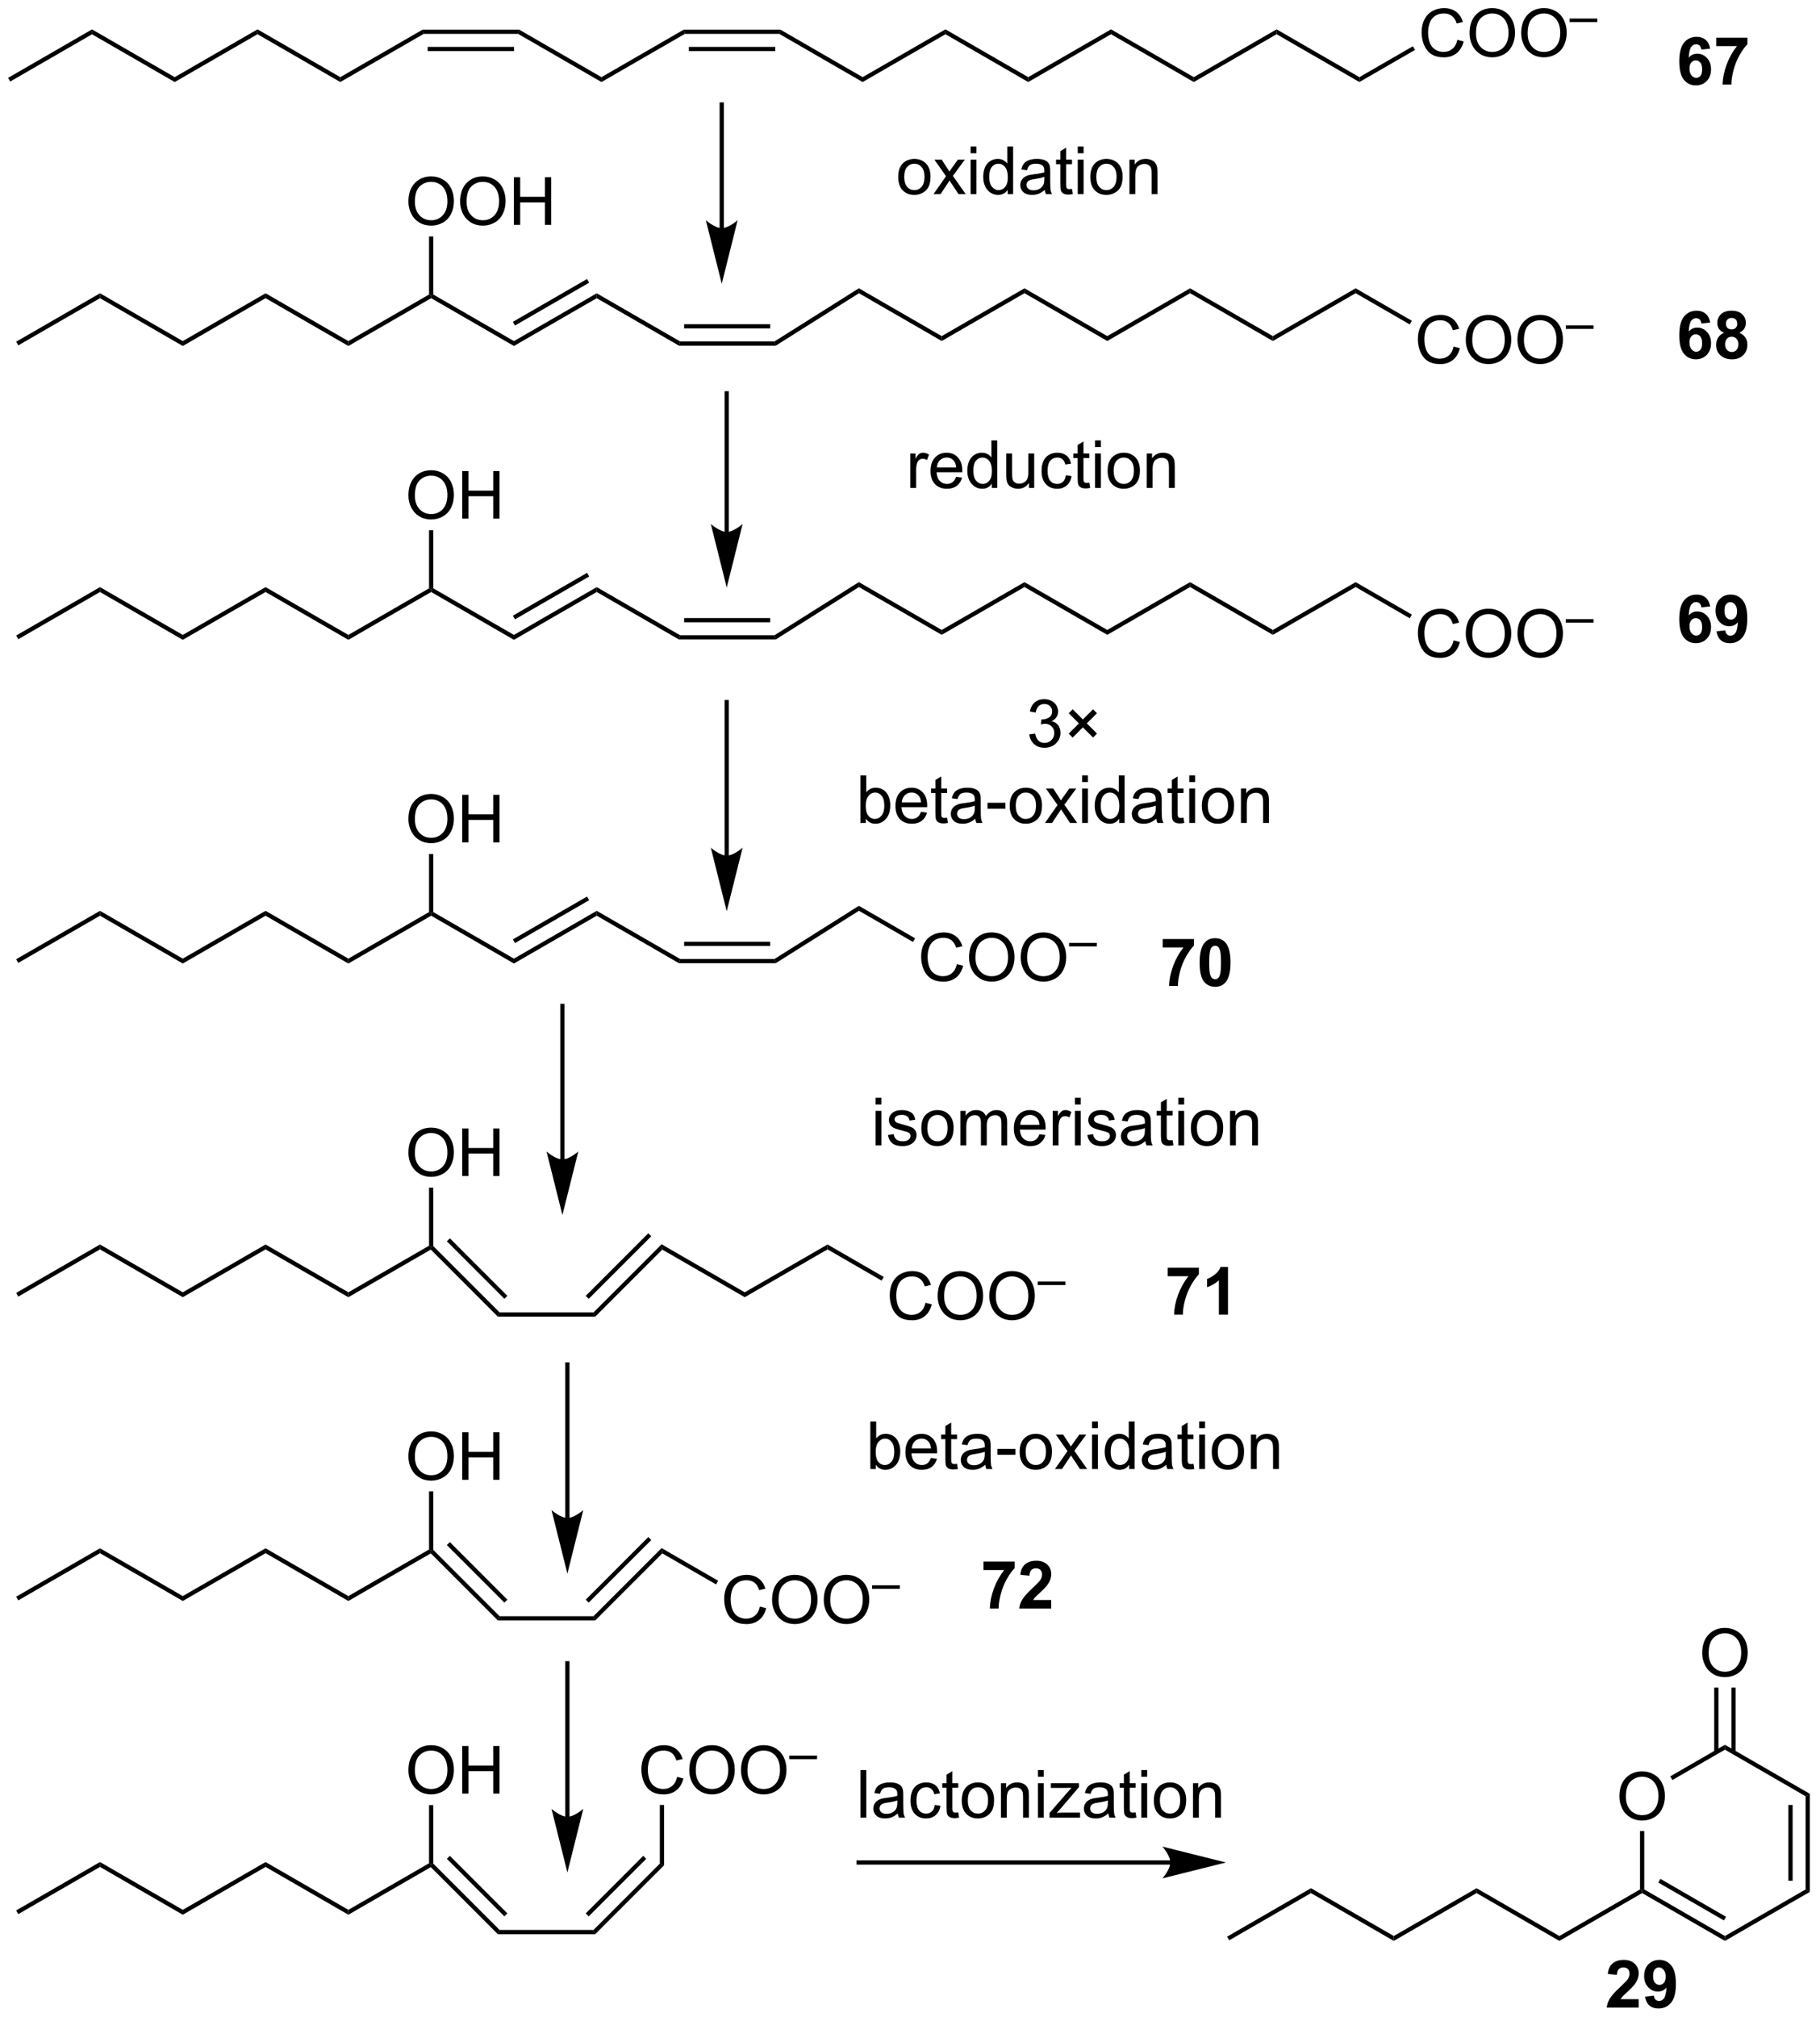<?xml version="1.0" encoding="UTF-8"?>
<!DOCTYPE svg PUBLIC '-//W3C//DTD SVG 1.0//EN'
          'http://www.w3.org/TR/2001/REC-SVG-20010904/DTD/svg10.dtd'>
<svg stroke-dasharray="none" shape-rendering="auto" xmlns="http://www.w3.org/2000/svg" font-family="'Dialog'" text-rendering="auto" width="601" fill-opacity="1" color-interpolation="auto" color-rendering="auto" preserveAspectRatio="xMidYMid meet" font-size="12px" viewBox="0 0 601 666" fill="black" xmlns:xlink="http://www.w3.org/1999/xlink" stroke="black" image-rendering="auto" stroke-miterlimit="10" stroke-linecap="square" stroke-linejoin="miter" font-style="normal" stroke-width="1" height="666" stroke-dashoffset="0" font-weight="normal" stroke-opacity="1"
><!--Generated by the Batik Graphics2D SVG Generator--><defs id="genericDefs"
  /><g
  ><defs id="defs1"
    ><clipPath clipPathUnits="userSpaceOnUse" id="clipPath1"
      ><path d="M0.633 1.598 L225.744 1.598 L225.744 251.253 L0.633 251.253 L0.633 1.598 Z"
      /></clipPath
      ><clipPath clipPathUnits="userSpaceOnUse" id="clipPath2"
      ><path d="M1.563 23.509 L1.563 266.222 L220.415 266.222 L220.415 23.509 Z"
      /></clipPath
    ></defs
    ><g transform="scale(2.667,2.667) translate(-0.633,-1.598) matrix(1.029,0,0,1.029,-0.975,-22.583)"
    ><path d="M2.79 33.309 L2.535 32.867 L12.629 27.039 L12.629 27.628 Z" stroke="none" clip-path="url(#clipPath2)"
    /></g
    ><g transform="matrix(2.743,0,0,2.743,-4.287,-64.482)"
    ><path d="M12.629 27.628 L12.629 27.039 L22.596 32.794 L22.596 33.383 Z" stroke="none" clip-path="url(#clipPath2)"
    /></g
    ><g transform="matrix(2.743,0,0,2.743,-4.287,-64.482)"
    ><path d="M22.596 33.383 L22.596 32.794 L32.563 27.039 L32.563 27.628 Z" stroke="none" clip-path="url(#clipPath2)"
    /></g
    ><g transform="matrix(2.743,0,0,2.743,-4.287,-64.482)"
    ><path d="M32.563 27.628 L32.563 27.039 L42.53 32.794 L42.53 33.383 Z" stroke="none" clip-path="url(#clipPath2)"
    /></g
    ><g transform="matrix(2.743,0,0,2.743,-4.287,-64.482)"
    ><path d="M42.53 33.383 L42.53 32.794 L52.428 27.079 L52.565 27.589 Z" stroke="none" clip-path="url(#clipPath2)"
    /></g
    ><g transform="matrix(2.743,0,0,2.743,-4.287,-64.482)"
    ><path d="M52.565 27.589 L52.428 27.079 L64.073 27.079 L63.937 27.589 ZM53.052 29.66 L63.45 29.66 L63.45 29.15 L53.052 29.15 Z" stroke="none" clip-path="url(#clipPath2)"
    /></g
    ><g transform="matrix(2.743,0,0,2.743,-4.287,-64.482)"
    ><path d="M63.937 27.589 L64.073 27.079 L73.972 32.794 L73.972 33.383 Z" stroke="none" clip-path="url(#clipPath2)"
    /></g
    ><g transform="matrix(2.743,0,0,2.743,-4.287,-64.482)"
    ><path d="M73.972 33.383 L73.972 32.794 L83.87 27.079 L84.007 27.589 Z" stroke="none" clip-path="url(#clipPath2)"
    /></g
    ><g transform="matrix(2.743,0,0,2.743,-4.287,-64.482)"
    ><path d="M84.007 27.589 L83.87 27.079 L95.516 27.079 L95.379 27.589 ZM84.494 29.66 L94.892 29.66 L94.892 29.15 L84.494 29.15 Z" stroke="none" clip-path="url(#clipPath2)"
    /></g
    ><g transform="matrix(2.743,0,0,2.743,-4.287,-64.482)"
    ><path d="M95.379 27.589 L95.516 27.079 L105.414 32.794 L105.414 33.383 Z" stroke="none" clip-path="url(#clipPath2)"
    /></g
    ><g transform="matrix(2.743,0,0,2.743,-4.287,-64.482)"
    ><path d="M105.414 33.383 L105.414 32.794 L115.381 27.039 L115.381 27.628 Z" stroke="none" clip-path="url(#clipPath2)"
    /></g
    ><g transform="matrix(2.743,0,0,2.743,-4.287,-64.482)"
    ><path d="M115.381 27.628 L115.381 27.039 L125.348 32.794 L125.348 33.383 Z" stroke="none" clip-path="url(#clipPath2)"
    /></g
    ><g transform="matrix(2.743,0,0,2.743,-4.287,-64.482)"
    ><path d="M125.348 33.383 L125.348 32.794 L135.315 27.039 L135.315 27.628 Z" stroke="none" clip-path="url(#clipPath2)"
    /></g
    ><g transform="matrix(2.743,0,0,2.743,-4.287,-64.482)"
    ><path d="M135.315 27.628 L135.315 27.039 L145.281 32.794 L145.281 33.383 Z" stroke="none" clip-path="url(#clipPath2)"
    /></g
    ><g transform="matrix(2.743,0,0,2.743,-4.287,-64.482)"
    ><path d="M145.281 33.383 L145.281 32.794 L155.248 27.039 L155.248 27.628 Z" stroke="none" clip-path="url(#clipPath2)"
    /></g
    ><g transform="matrix(2.743,0,0,2.743,-4.287,-64.482)"
    ><path d="M155.248 27.628 L155.248 27.039 L165.215 32.794 L165.215 33.383 Z" stroke="none" clip-path="url(#clipPath2)"
    /></g
    ><g transform="matrix(2.743,0,0,2.743,-4.287,-64.482)"
    ><path d="M177.01 28.301 L177.768 28.491 Q177.531 29.426 176.911 29.918 Q176.291 30.408 175.398 30.408 Q174.471 30.408 173.89 30.03 Q173.312 29.652 173.007 28.939 Q172.705 28.223 172.705 27.402 Q172.705 26.507 173.046 25.843 Q173.39 25.176 174.02 24.83 Q174.65 24.483 175.408 24.483 Q176.268 24.483 176.854 24.921 Q177.44 25.358 177.671 26.152 L176.924 26.327 Q176.726 25.702 176.346 25.418 Q175.968 25.132 175.393 25.132 Q174.734 25.132 174.288 25.449 Q173.846 25.765 173.666 26.298 Q173.486 26.832 173.486 27.397 Q173.486 28.129 173.7 28.673 Q173.913 29.218 174.361 29.488 Q174.812 29.757 175.335 29.757 Q175.971 29.757 176.411 29.39 Q176.854 29.022 177.01 28.301 ZM178.472 27.52 Q178.472 26.093 179.238 25.288 Q180.003 24.481 181.214 24.481 Q182.006 24.481 182.641 24.861 Q183.279 25.238 183.613 25.916 Q183.949 26.593 183.949 27.452 Q183.949 28.324 183.597 29.012 Q183.245 29.699 182.6 30.054 Q181.956 30.408 181.209 30.408 Q180.402 30.408 179.764 30.017 Q179.128 29.624 178.8 28.949 Q178.472 28.272 178.472 27.52 ZM179.253 27.53 Q179.253 28.567 179.808 29.163 Q180.365 29.757 181.206 29.757 Q182.061 29.757 182.613 29.155 Q183.167 28.554 183.167 27.449 Q183.167 26.749 182.93 26.228 Q182.693 25.707 182.238 25.421 Q181.785 25.132 181.217 25.132 Q180.412 25.132 179.831 25.686 Q179.253 26.238 179.253 27.53 ZM184.695 27.52 Q184.695 26.093 185.46 25.288 Q186.226 24.481 187.437 24.481 Q188.229 24.481 188.864 24.861 Q189.502 25.238 189.835 25.916 Q190.171 26.593 190.171 27.452 Q190.171 28.324 189.82 29.012 Q189.468 29.699 188.822 30.054 Q188.179 30.408 187.432 30.408 Q186.624 30.408 185.986 30.017 Q185.351 29.624 185.023 28.949 Q184.695 28.272 184.695 27.52 ZM185.476 27.53 Q185.476 28.567 186.031 29.163 Q186.588 29.757 187.429 29.757 Q188.283 29.757 188.835 29.155 Q189.39 28.554 189.39 27.449 Q189.39 26.749 189.153 26.228 Q188.916 25.707 188.46 25.421 Q188.007 25.132 187.44 25.132 Q186.635 25.132 186.054 25.686 Q185.476 26.238 185.476 27.53 Z" stroke="none" clip-path="url(#clipPath2)"
    /></g
    ><g transform="matrix(2.743,0,0,2.743,-4.287,-64.482)"
    ><path d="M190.518 26.167 L190.518 25.741 L193.856 25.741 L193.856 26.167 L190.518 26.167 Z" stroke="none" clip-path="url(#clipPath2)"
    /></g
    ><g transform="matrix(2.743,0,0,2.743,-4.287,-64.482)"
    ><path d="M165.215 33.383 L165.215 32.794 L171.655 29.075 L171.91 29.517 Z" stroke="none" clip-path="url(#clipPath2)"
    /></g
    ><g transform="matrix(2.743,0,0,2.743,-4.287,-64.482)"
    ><path d="M3.762 65.078 L3.506 64.636 L13.601 58.808 L13.601 59.397 Z" stroke="none" clip-path="url(#clipPath2)"
    /></g
    ><g transform="matrix(2.743,0,0,2.743,-4.287,-64.482)"
    ><path d="M13.601 59.397 L13.601 58.808 L23.568 64.562 L23.568 65.151 Z" stroke="none" clip-path="url(#clipPath2)"
    /></g
    ><g transform="matrix(2.743,0,0,2.743,-4.287,-64.482)"
    ><path d="M23.568 65.151 L23.568 64.562 L33.534 58.808 L33.534 59.397 Z" stroke="none" clip-path="url(#clipPath2)"
    /></g
    ><g transform="matrix(2.743,0,0,2.743,-4.287,-64.482)"
    ><path d="M33.534 59.397 L33.534 58.808 L43.501 64.562 L43.501 65.151 Z" stroke="none" clip-path="url(#clipPath2)"
    /></g
    ><g transform="matrix(2.743,0,0,2.743,-4.287,-64.482)"
    ><path d="M43.501 65.151 L43.501 64.562 L53.213 58.955 L53.468 59.102 L53.468 59.397 Z" stroke="none" clip-path="url(#clipPath2)"
    /></g
    ><g transform="matrix(2.743,0,0,2.743,-4.287,-64.482)"
    ><path d="M104.969 58.801 L104.958 58.205 L114.93 63.963 L114.93 64.552 Z" stroke="none" clip-path="url(#clipPath2)"
    /></g
    ><g transform="matrix(2.743,0,0,2.743,-4.287,-64.482)"
    ><path d="M114.93 64.552 L114.93 63.963 L124.897 58.209 L124.897 58.798 Z" stroke="none" clip-path="url(#clipPath2)"
    /></g
    ><g transform="matrix(2.743,0,0,2.743,-4.287,-64.482)"
    ><path d="M124.897 58.798 L124.897 58.209 L134.864 63.963 L134.864 64.552 Z" stroke="none" clip-path="url(#clipPath2)"
    /></g
    ><g transform="matrix(2.743,0,0,2.743,-4.287,-64.482)"
    ><path d="M134.864 64.552 L134.864 63.963 L144.831 58.209 L144.831 58.798 Z" stroke="none" clip-path="url(#clipPath2)"
    /></g
    ><g transform="matrix(2.743,0,0,2.743,-4.287,-64.482)"
    ><path d="M144.831 58.798 L144.831 58.209 L154.798 63.963 L154.798 64.552 Z" stroke="none" clip-path="url(#clipPath2)"
    /></g
    ><g transform="matrix(2.743,0,0,2.743,-4.287,-64.482)"
    ><path d="M154.798 64.552 L154.798 63.963 L164.764 58.209 L164.764 58.798 Z" stroke="none" clip-path="url(#clipPath2)"
    /></g
    ><g transform="matrix(2.743,0,0,2.743,-4.287,-64.482)"
    ><path d="M53.468 59.397 L53.468 59.102 L53.723 58.955 L63.435 64.562 L63.435 65.151 Z" stroke="none" clip-path="url(#clipPath2)"
    /></g
    ><g transform="matrix(2.743,0,0,2.743,-4.287,-64.482)"
    ><path d="M50.731 47.78 Q50.731 46.353 51.496 45.548 Q52.262 44.741 53.473 44.741 Q54.265 44.741 54.9 45.121 Q55.538 45.498 55.871 46.176 Q56.208 46.853 56.208 47.712 Q56.208 48.584 55.856 49.272 Q55.504 49.959 54.858 50.314 Q54.215 50.668 53.468 50.668 Q52.661 50.668 52.023 50.277 Q51.387 49.884 51.059 49.209 Q50.731 48.532 50.731 47.78 ZM51.512 47.79 Q51.512 48.827 52.067 49.423 Q52.624 50.017 53.465 50.017 Q54.319 50.017 54.871 49.415 Q55.426 48.814 55.426 47.709 Q55.426 47.009 55.189 46.488 Q54.952 45.967 54.496 45.681 Q54.043 45.392 53.476 45.392 Q52.671 45.392 52.09 45.946 Q51.512 46.498 51.512 47.79 ZM56.954 47.78 Q56.954 46.353 57.719 45.548 Q58.485 44.741 59.696 44.741 Q60.487 44.741 61.123 45.121 Q61.761 45.498 62.094 46.176 Q62.43 46.853 62.43 47.712 Q62.43 48.584 62.079 49.272 Q61.727 49.959 61.081 50.314 Q60.438 50.668 59.691 50.668 Q58.883 50.668 58.245 50.277 Q57.61 49.884 57.282 49.209 Q56.954 48.532 56.954 47.78 ZM57.735 47.79 Q57.735 48.827 58.289 49.423 Q58.847 50.017 59.688 50.017 Q60.542 50.017 61.094 49.415 Q61.649 48.814 61.649 47.709 Q61.649 47.009 61.412 46.488 Q61.175 45.967 60.719 45.681 Q60.266 45.392 59.698 45.392 Q58.894 45.392 58.313 45.946 Q57.735 46.498 57.735 47.79 ZM63.429 50.569 L63.429 44.842 L64.187 44.842 L64.187 47.194 L67.163 47.194 L67.163 44.842 L67.921 44.842 L67.921 50.569 L67.163 50.569 L67.163 47.868 L64.187 47.868 L64.187 50.569 L63.429 50.569 Z" stroke="none" clip-path="url(#clipPath2)"
    /></g
    ><g transform="matrix(2.743,0,0,2.743,-4.287,-64.482)"
    ><path d="M53.723 58.955 L53.468 59.102 L53.213 58.955 L53.213 51.967 L53.723 51.967 Z" stroke="none" clip-path="url(#clipPath2)"
    /></g
    ><g transform="matrix(2.743,0,0,2.743,-4.287,-64.482)"
    ><path d="M63.435 65.151 L63.435 64.562 L73.401 58.808 L73.401 59.397 ZM63.562 62.686 L72.493 57.529 L72.238 57.087 L63.307 62.244 Z" stroke="none" clip-path="url(#clipPath2)"
    /></g
    ><g transform="matrix(2.743,0,0,2.743,-4.287,-64.482)"
    ><path d="M73.401 59.397 L73.401 58.808 L83.437 64.602 L83.3 65.112 Z" stroke="none" clip-path="url(#clipPath2)"
    /></g
    ><g transform="matrix(2.743,0,0,2.743,-4.287,-64.482)"
    ><path d="M83.3 65.112 L83.437 64.602 L94.803 64.602 L94.951 65.112 ZM83.923 63.04 L94.279 63.04 L94.279 62.53 L83.923 62.53 Z" stroke="none" clip-path="url(#clipPath2)"
    /></g
    ><g transform="matrix(2.743,0,0,2.743,-4.287,-64.482)"
    ><path d="M94.951 65.112 L94.803 64.602 L104.958 58.205 L104.969 58.801 Z" stroke="none" clip-path="url(#clipPath2)"
    /></g
    ><g transform="matrix(2.743,0,0,2.743,-4.287,-64.482)"
    ><path d="M176.559 65.225 L177.317 65.415 Q177.08 66.35 176.46 66.842 Q175.841 67.331 174.947 67.331 Q174.02 67.331 173.44 66.954 Q172.861 66.576 172.557 65.863 Q172.255 65.147 172.255 64.326 Q172.255 63.43 172.596 62.766 Q172.94 62.1 173.57 61.753 Q174.2 61.407 174.958 61.407 Q175.817 61.407 176.403 61.844 Q176.989 62.282 177.221 63.076 L176.473 63.251 Q176.275 62.626 175.895 62.342 Q175.518 62.055 174.942 62.055 Q174.283 62.055 173.838 62.373 Q173.395 62.688 173.216 63.222 Q173.036 63.756 173.036 64.321 Q173.036 65.053 173.249 65.597 Q173.463 66.141 173.911 66.412 Q174.361 66.68 174.885 66.68 Q175.52 66.68 175.96 66.313 Q176.403 65.946 176.559 65.225 ZM178.022 64.443 Q178.022 63.016 178.787 62.212 Q179.553 61.404 180.764 61.404 Q181.555 61.404 182.191 61.785 Q182.829 62.162 183.162 62.839 Q183.498 63.516 183.498 64.376 Q183.498 65.248 183.147 65.936 Q182.795 66.623 182.149 66.977 Q181.506 67.331 180.758 67.331 Q179.951 67.331 179.313 66.941 Q178.678 66.547 178.35 65.873 Q178.022 65.196 178.022 64.443 ZM178.803 64.454 Q178.803 65.49 179.357 66.087 Q179.915 66.68 180.756 66.68 Q181.61 66.68 182.162 66.079 Q182.717 65.477 182.717 64.373 Q182.717 63.672 182.48 63.152 Q182.243 62.631 181.787 62.344 Q181.334 62.055 180.766 62.055 Q179.962 62.055 179.381 62.61 Q178.803 63.162 178.803 64.454 ZM184.244 64.443 Q184.244 63.016 185.01 62.212 Q185.775 61.404 186.986 61.404 Q187.778 61.404 188.413 61.785 Q189.052 62.162 189.385 62.839 Q189.721 63.516 189.721 64.376 Q189.721 65.248 189.369 65.936 Q189.018 66.623 188.372 66.977 Q187.729 67.331 186.981 67.331 Q186.174 67.331 185.536 66.941 Q184.9 66.547 184.572 65.873 Q184.244 65.196 184.244 64.443 ZM185.025 64.454 Q185.025 65.49 185.58 66.087 Q186.137 66.68 186.979 66.68 Q187.833 66.68 188.385 66.079 Q188.94 65.477 188.94 64.373 Q188.94 63.672 188.703 63.152 Q188.466 62.631 188.01 62.344 Q187.557 62.055 186.989 62.055 Q186.184 62.055 185.604 62.61 Q185.025 63.162 185.025 64.454 Z" stroke="none" clip-path="url(#clipPath2)"
    /></g
    ><g transform="matrix(2.743,0,0,2.743,-4.287,-64.482)"
    ><path d="M190.067 63.091 L190.067 62.665 L193.405 62.665 L193.405 63.091 L190.067 63.091 Z" stroke="none" clip-path="url(#clipPath2)"
    /></g
    ><g transform="matrix(2.743,0,0,2.743,-4.287,-64.482)"
    ><path d="M164.764 58.798 L164.764 58.209 L171.532 62.116 L171.277 62.558 Z" stroke="none" clip-path="url(#clipPath2)"
    /></g
    ><g transform="matrix(2.743,0,0,2.743,-4.287,-64.482)"
    ><path d="M3.762 100.443 L3.506 100.001 L13.601 94.173 L13.601 94.762 Z" stroke="none" clip-path="url(#clipPath2)"
    /></g
    ><g transform="matrix(2.743,0,0,2.743,-4.287,-64.482)"
    ><path d="M13.601 94.762 L13.601 94.173 L23.568 99.927 L23.568 100.517 Z" stroke="none" clip-path="url(#clipPath2)"
    /></g
    ><g transform="matrix(2.743,0,0,2.743,-4.287,-64.482)"
    ><path d="M23.568 100.517 L23.568 99.927 L33.534 94.173 L33.534 94.762 Z" stroke="none" clip-path="url(#clipPath2)"
    /></g
    ><g transform="matrix(2.743,0,0,2.743,-4.287,-64.482)"
    ><path d="M33.534 94.762 L33.534 94.173 L43.501 99.927 L43.501 100.517 Z" stroke="none" clip-path="url(#clipPath2)"
    /></g
    ><g transform="matrix(2.743,0,0,2.743,-4.287,-64.482)"
    ><path d="M43.501 100.517 L43.501 99.927 L53.213 94.32 L53.468 94.468 L53.468 94.762 Z" stroke="none" clip-path="url(#clipPath2)"
    /></g
    ><g transform="matrix(2.743,0,0,2.743,-4.287,-64.482)"
    ><path d="M104.969 94.166 L104.958 93.57 L114.93 99.328 L114.93 99.917 Z" stroke="none" clip-path="url(#clipPath2)"
    /></g
    ><g transform="matrix(2.743,0,0,2.743,-4.287,-64.482)"
    ><path d="M114.93 99.917 L114.93 99.328 L124.897 93.574 L124.897 94.163 Z" stroke="none" clip-path="url(#clipPath2)"
    /></g
    ><g transform="matrix(2.743,0,0,2.743,-4.287,-64.482)"
    ><path d="M124.897 94.163 L124.897 93.574 L134.864 99.328 L134.864 99.917 Z" stroke="none" clip-path="url(#clipPath2)"
    /></g
    ><g transform="matrix(2.743,0,0,2.743,-4.287,-64.482)"
    ><path d="M134.864 99.917 L134.864 99.328 L144.831 93.574 L144.831 94.163 Z" stroke="none" clip-path="url(#clipPath2)"
    /></g
    ><g transform="matrix(2.743,0,0,2.743,-4.287,-64.482)"
    ><path d="M144.831 94.163 L144.831 93.574 L154.798 99.328 L154.798 99.917 Z" stroke="none" clip-path="url(#clipPath2)"
    /></g
    ><g transform="matrix(2.743,0,0,2.743,-4.287,-64.482)"
    ><path d="M154.798 99.917 L154.798 99.328 L164.764 93.574 L164.764 94.163 Z" stroke="none" clip-path="url(#clipPath2)"
    /></g
    ><g transform="matrix(2.743,0,0,2.743,-4.287,-64.482)"
    ><path d="M53.468 94.762 L53.468 94.468 L53.723 94.32 L63.435 99.927 L63.435 100.517 Z" stroke="none" clip-path="url(#clipPath2)"
    /></g
    ><g transform="matrix(2.743,0,0,2.743,-4.287,-64.482)"
    ><path d="M50.731 83.145 Q50.731 81.718 51.496 80.913 Q52.262 80.106 53.473 80.106 Q54.265 80.106 54.9 80.486 Q55.538 80.864 55.871 81.541 Q56.208 82.218 56.208 83.077 Q56.208 83.95 55.856 84.637 Q55.504 85.325 54.858 85.679 Q54.215 86.033 53.468 86.033 Q52.661 86.033 52.023 85.642 Q51.387 85.249 51.059 84.575 Q50.731 83.897 50.731 83.145 ZM51.512 83.155 Q51.512 84.192 52.067 84.788 Q52.624 85.382 53.465 85.382 Q54.319 85.382 54.871 84.78 Q55.426 84.179 55.426 83.075 Q55.426 82.374 55.189 81.853 Q54.952 81.332 54.496 81.046 Q54.043 80.757 53.476 80.757 Q52.671 80.757 52.09 81.312 Q51.512 81.864 51.512 83.155 ZM57.206 85.934 L57.206 80.207 L57.964 80.207 L57.964 82.559 L60.941 82.559 L60.941 80.207 L61.698 80.207 L61.698 85.934 L60.941 85.934 L60.941 83.234 L57.964 83.234 L57.964 85.934 L57.206 85.934 Z" stroke="none" clip-path="url(#clipPath2)"
    /></g
    ><g transform="matrix(2.743,0,0,2.743,-4.287,-64.482)"
    ><path d="M53.723 94.32 L53.468 94.468 L53.213 94.32 L53.213 87.33 L53.723 87.33 Z" stroke="none" clip-path="url(#clipPath2)"
    /></g
    ><g transform="matrix(2.743,0,0,2.743,-4.287,-64.482)"
    ><path d="M63.435 100.517 L63.435 99.927 L73.401 94.173 L73.401 94.762 ZM63.562 98.051 L72.493 92.895 L72.238 92.453 L63.307 97.609 Z" stroke="none" clip-path="url(#clipPath2)"
    /></g
    ><g transform="matrix(2.743,0,0,2.743,-4.287,-64.482)"
    ><path d="M73.401 94.762 L73.401 94.173 L83.437 99.967 L83.3 100.477 Z" stroke="none" clip-path="url(#clipPath2)"
    /></g
    ><g transform="matrix(2.743,0,0,2.743,-4.287,-64.482)"
    ><path d="M83.3 100.477 L83.437 99.967 L94.803 99.967 L94.951 100.477 ZM83.923 98.406 L94.279 98.406 L94.279 97.895 L83.923 97.895 Z" stroke="none" clip-path="url(#clipPath2)"
    /></g
    ><g transform="matrix(2.743,0,0,2.743,-4.287,-64.482)"
    ><path d="M94.951 100.477 L94.803 99.967 L104.958 93.57 L104.969 94.166 Z" stroke="none" clip-path="url(#clipPath2)"
    /></g
    ><g transform="matrix(2.743,0,0,2.743,-4.287,-64.482)"
    ><path d="M176.559 100.59 L177.317 100.78 Q177.08 101.715 176.46 102.207 Q175.841 102.697 174.947 102.697 Q174.02 102.697 173.44 102.319 Q172.861 101.941 172.557 101.228 Q172.255 100.512 172.255 99.691 Q172.255 98.796 172.596 98.132 Q172.94 97.465 173.57 97.118 Q174.2 96.772 174.958 96.772 Q175.817 96.772 176.403 97.21 Q176.989 97.647 177.221 98.441 L176.473 98.616 Q176.275 97.991 175.895 97.707 Q175.518 97.421 174.942 97.421 Q174.283 97.421 173.838 97.738 Q173.395 98.053 173.216 98.587 Q173.036 99.121 173.036 99.686 Q173.036 100.418 173.249 100.962 Q173.463 101.507 173.911 101.777 Q174.361 102.046 174.885 102.046 Q175.52 102.046 175.96 101.678 Q176.403 101.311 176.559 100.59 ZM178.022 99.808 Q178.022 98.382 178.787 97.577 Q179.553 96.769 180.764 96.769 Q181.555 96.769 182.191 97.15 Q182.829 97.527 183.162 98.204 Q183.498 98.882 183.498 99.741 Q183.498 100.613 183.147 101.301 Q182.795 101.988 182.149 102.342 Q181.506 102.697 180.758 102.697 Q179.951 102.697 179.313 102.306 Q178.678 101.913 178.35 101.238 Q178.022 100.561 178.022 99.808 ZM178.803 99.819 Q178.803 100.855 179.357 101.452 Q179.915 102.046 180.756 102.046 Q181.61 102.046 182.162 101.444 Q182.717 100.842 182.717 99.738 Q182.717 99.038 182.48 98.517 Q182.243 97.996 181.787 97.71 Q181.334 97.421 180.766 97.421 Q179.962 97.421 179.381 97.975 Q178.803 98.527 178.803 99.819 ZM184.244 99.808 Q184.244 98.382 185.01 97.577 Q185.775 96.769 186.986 96.769 Q187.778 96.769 188.413 97.15 Q189.052 97.527 189.385 98.204 Q189.721 98.882 189.721 99.741 Q189.721 100.613 189.369 101.301 Q189.018 101.988 188.372 102.342 Q187.729 102.697 186.981 102.697 Q186.174 102.697 185.536 102.306 Q184.9 101.913 184.572 101.238 Q184.244 100.561 184.244 99.808 ZM185.025 99.819 Q185.025 100.855 185.58 101.452 Q186.137 102.046 186.979 102.046 Q187.833 102.046 188.385 101.444 Q188.94 100.842 188.94 99.738 Q188.94 99.038 188.703 98.517 Q188.466 97.996 188.01 97.71 Q187.557 97.421 186.989 97.421 Q186.184 97.421 185.604 97.975 Q185.025 98.527 185.025 99.819 Z" stroke="none" clip-path="url(#clipPath2)"
    /></g
    ><g transform="matrix(2.743,0,0,2.743,-4.287,-64.482)"
    ><path d="M190.067 98.456 L190.067 98.03 L193.405 98.03 L193.405 98.456 L190.067 98.456 Z" stroke="none" clip-path="url(#clipPath2)"
    /></g
    ><g transform="matrix(2.743,0,0,2.743,-4.287,-64.482)"
    ><path d="M164.764 94.163 L164.764 93.574 L171.532 97.481 L171.277 97.923 Z" stroke="none" clip-path="url(#clipPath2)"
    /></g
    ><g transform="matrix(2.743,0,0,2.743,-4.287,-64.482)"
    ><path d="M3.762 139.405 L3.506 138.963 L13.601 133.135 L13.601 133.724 Z" stroke="none" clip-path="url(#clipPath2)"
    /></g
    ><g transform="matrix(2.743,0,0,2.743,-4.287,-64.482)"
    ><path d="M13.601 133.724 L13.601 133.135 L23.568 138.889 L23.568 139.478 Z" stroke="none" clip-path="url(#clipPath2)"
    /></g
    ><g transform="matrix(2.743,0,0,2.743,-4.287,-64.482)"
    ><path d="M23.568 139.478 L23.568 138.889 L33.534 133.135 L33.534 133.724 Z" stroke="none" clip-path="url(#clipPath2)"
    /></g
    ><g transform="matrix(2.743,0,0,2.743,-4.287,-64.482)"
    ><path d="M33.534 133.724 L33.534 133.135 L43.501 138.889 L43.501 139.478 Z" stroke="none" clip-path="url(#clipPath2)"
    /></g
    ><g transform="matrix(2.743,0,0,2.743,-4.287,-64.482)"
    ><path d="M43.501 139.478 L43.501 138.889 L53.213 133.282 L53.468 133.429 L53.468 133.724 Z" stroke="none" clip-path="url(#clipPath2)"
    /></g
    ><g transform="matrix(2.743,0,0,2.743,-4.287,-64.482)"
    ><path d="M116.759 139.551 L117.516 139.742 Q117.279 140.676 116.66 141.169 Q116.04 141.658 115.147 141.658 Q114.22 141.658 113.639 141.281 Q113.061 140.903 112.756 140.189 Q112.454 139.473 112.454 138.653 Q112.454 137.757 112.795 137.093 Q113.139 136.426 113.769 136.08 Q114.399 135.734 115.157 135.734 Q116.016 135.734 116.602 136.171 Q117.188 136.609 117.42 137.403 L116.673 137.577 Q116.475 136.952 116.095 136.669 Q115.717 136.382 115.141 136.382 Q114.483 136.382 114.037 136.7 Q113.595 137.015 113.415 137.549 Q113.235 138.083 113.235 138.648 Q113.235 139.38 113.449 139.924 Q113.662 140.468 114.11 140.739 Q114.561 141.007 115.084 141.007 Q115.72 141.007 116.16 140.64 Q116.602 140.273 116.759 139.551 ZM118.221 138.77 Q118.221 137.343 118.987 136.538 Q119.752 135.731 120.963 135.731 Q121.755 135.731 122.39 136.111 Q123.028 136.489 123.362 137.166 Q123.697 137.843 123.697 138.702 Q123.697 139.575 123.346 140.262 Q122.994 140.95 122.349 141.304 Q121.705 141.658 120.958 141.658 Q120.151 141.658 119.513 141.268 Q118.877 140.874 118.549 140.2 Q118.221 139.523 118.221 138.77 ZM119.002 138.781 Q119.002 139.817 119.557 140.413 Q120.114 141.007 120.955 141.007 Q121.809 141.007 122.362 140.406 Q122.916 139.804 122.916 138.7 Q122.916 137.999 122.679 137.478 Q122.442 136.958 121.987 136.671 Q121.533 136.382 120.966 136.382 Q120.161 136.382 119.58 136.937 Q119.002 137.489 119.002 138.781 ZM124.444 138.77 Q124.444 137.343 125.209 136.538 Q125.975 135.731 127.186 135.731 Q127.977 135.731 128.613 136.111 Q129.251 136.489 129.584 137.166 Q129.92 137.843 129.92 138.702 Q129.92 139.575 129.569 140.262 Q129.217 140.95 128.571 141.304 Q127.928 141.658 127.18 141.658 Q126.373 141.658 125.735 141.268 Q125.1 140.874 124.772 140.2 Q124.444 139.523 124.444 138.77 ZM125.225 138.781 Q125.225 139.817 125.779 140.413 Q126.337 141.007 127.178 141.007 Q128.032 141.007 128.584 140.406 Q129.139 139.804 129.139 138.7 Q129.139 137.999 128.902 137.478 Q128.665 136.958 128.209 136.671 Q127.756 136.382 127.188 136.382 Q126.384 136.382 125.803 136.937 Q125.225 137.489 125.225 138.781 Z" stroke="none" clip-path="url(#clipPath2)"
    /></g
    ><g transform="matrix(2.743,0,0,2.743,-4.287,-64.482)"
    ><path d="M130.266 137.417 L130.266 136.992 L133.604 136.992 L133.604 137.417 L130.266 137.417 Z" stroke="none" clip-path="url(#clipPath2)"
    /></g
    ><g transform="matrix(2.743,0,0,2.743,-4.287,-64.482)"
    ><path d="M104.969 133.128 L104.958 132.532 L111.731 136.443 L111.476 136.885 Z" stroke="none" clip-path="url(#clipPath2)"
    /></g
    ><g transform="matrix(2.743,0,0,2.743,-4.287,-64.482)"
    ><path d="M53.468 133.724 L53.468 133.429 L53.723 133.282 L63.435 138.889 L63.435 139.478 Z" stroke="none" clip-path="url(#clipPath2)"
    /></g
    ><g transform="matrix(2.743,0,0,2.743,-4.287,-64.482)"
    ><path d="M50.731 122.106 Q50.731 120.68 51.496 119.875 Q52.262 119.067 53.473 119.067 Q54.265 119.067 54.9 119.448 Q55.538 119.825 55.871 120.502 Q56.208 121.18 56.208 122.039 Q56.208 122.911 55.856 123.599 Q55.504 124.286 54.858 124.64 Q54.215 124.995 53.468 124.995 Q52.661 124.995 52.023 124.604 Q51.387 124.211 51.059 123.536 Q50.731 122.859 50.731 122.106 ZM51.512 122.117 Q51.512 123.153 52.067 123.75 Q52.624 124.344 53.465 124.344 Q54.319 124.344 54.871 123.742 Q55.426 123.14 55.426 122.036 Q55.426 121.336 55.189 120.815 Q54.952 120.294 54.496 120.008 Q54.043 119.719 53.476 119.719 Q52.671 119.719 52.09 120.273 Q51.512 120.825 51.512 122.117 ZM57.206 124.896 L57.206 119.169 L57.964 119.169 L57.964 121.521 L60.941 121.521 L60.941 119.169 L61.698 119.169 L61.698 124.896 L60.941 124.896 L60.941 122.195 L57.964 122.195 L57.964 124.896 L57.206 124.896 Z" stroke="none" clip-path="url(#clipPath2)"
    /></g
    ><g transform="matrix(2.743,0,0,2.743,-4.287,-64.482)"
    ><path d="M53.723 133.282 L53.468 133.429 L53.213 133.282 L53.213 126.291 L53.723 126.291 Z" stroke="none" clip-path="url(#clipPath2)"
    /></g
    ><g transform="matrix(2.743,0,0,2.743,-4.287,-64.482)"
    ><path d="M63.435 139.478 L63.435 138.889 L73.401 133.135 L73.401 133.724 ZM63.562 137.012 L72.493 131.856 L72.238 131.414 L63.307 136.571 Z" stroke="none" clip-path="url(#clipPath2)"
    /></g
    ><g transform="matrix(2.743,0,0,2.743,-4.287,-64.482)"
    ><path d="M73.401 133.724 L73.401 133.135 L83.437 138.929 L83.3 139.439 Z" stroke="none" clip-path="url(#clipPath2)"
    /></g
    ><g transform="matrix(2.743,0,0,2.743,-4.287,-64.482)"
    ><path d="M83.3 139.439 L83.437 138.929 L94.803 138.929 L94.951 139.439 ZM83.923 137.367 L94.279 137.367 L94.279 136.857 L83.923 136.857 Z" stroke="none" clip-path="url(#clipPath2)"
    /></g
    ><g transform="matrix(2.743,0,0,2.743,-4.287,-64.482)"
    ><path d="M94.951 139.439 L94.803 138.929 L104.958 132.532 L104.969 133.128 Z" stroke="none" clip-path="url(#clipPath2)"
    /></g
    ><g transform="matrix(2.743,0,0,2.743,-4.287,-64.482)"
    ><path d="M3.762 179.565 L3.506 179.123 L13.601 173.295 L13.601 173.884 Z" stroke="none" clip-path="url(#clipPath2)"
    /></g
    ><g transform="matrix(2.743,0,0,2.743,-4.287,-64.482)"
    ><path d="M13.601 173.884 L13.601 173.295 L23.568 179.049 L23.568 179.639 Z" stroke="none" clip-path="url(#clipPath2)"
    /></g
    ><g transform="matrix(2.743,0,0,2.743,-4.287,-64.482)"
    ><path d="M23.568 179.639 L23.568 179.049 L33.534 173.295 L33.534 173.884 Z" stroke="none" clip-path="url(#clipPath2)"
    /></g
    ><g transform="matrix(2.743,0,0,2.743,-4.287,-64.482)"
    ><path d="M33.534 173.884 L33.534 173.295 L43.501 179.049 L43.501 179.639 Z" stroke="none" clip-path="url(#clipPath2)"
    /></g
    ><g transform="matrix(2.743,0,0,2.743,-4.287,-64.482)"
    ><path d="M43.501 179.639 L43.501 179.049 L53.213 173.442 L53.468 173.59 L53.426 173.909 Z" stroke="none" clip-path="url(#clipPath2)"
    /></g
    ><g transform="matrix(2.743,0,0,2.743,-4.287,-64.482)"
    ><path d="M50.731 162.267 Q50.731 160.84 51.496 160.035 Q52.262 159.228 53.473 159.228 Q54.265 159.228 54.9 159.608 Q55.538 159.986 55.871 160.663 Q56.208 161.34 56.208 162.199 Q56.208 163.072 55.856 163.759 Q55.504 164.447 54.858 164.801 Q54.215 165.155 53.468 165.155 Q52.661 165.155 52.023 164.764 Q51.387 164.371 51.059 163.697 Q50.731 163.02 50.731 162.267 ZM51.512 162.278 Q51.512 163.314 52.067 163.91 Q52.624 164.504 53.465 164.504 Q54.319 164.504 54.871 163.903 Q55.426 163.301 55.426 162.197 Q55.426 161.496 55.189 160.975 Q54.952 160.454 54.496 160.168 Q54.043 159.879 53.476 159.879 Q52.671 159.879 52.09 160.434 Q51.512 160.986 51.512 162.278 ZM57.206 165.056 L57.206 159.329 L57.964 159.329 L57.964 161.681 L60.941 161.681 L60.941 159.329 L61.698 159.329 L61.698 165.056 L60.941 165.056 L60.941 162.356 L57.964 162.356 L57.964 165.056 L57.206 165.056 Z" stroke="none" clip-path="url(#clipPath2)"
    /></g
    ><g transform="matrix(2.743,0,0,2.743,-4.287,-64.482)"
    ><path d="M53.723 173.484 L53.468 173.59 L53.213 173.442 L53.213 166.452 L53.723 166.452 Z" stroke="none" clip-path="url(#clipPath2)"
    /></g
    ><g transform="matrix(2.743,0,0,2.743,-4.287,-64.482)"
    ><path d="M53.426 173.909 L53.468 173.59 L53.723 173.484 L61.712 181.472 L61.5 181.983 ZM55.359 172.912 L62.283 179.836 L62.644 179.476 L55.72 172.551 Z" stroke="none" clip-path="url(#clipPath2)"
    /></g
    ><g transform="matrix(2.743,0,0,2.743,-4.287,-64.482)"
    ><path d="M61.5 181.983 L61.712 181.472 L73.009 181.472 L73.22 181.983 Z" stroke="none" clip-path="url(#clipPath2)"
    /></g
    ><g transform="matrix(2.743,0,0,2.743,-4.287,-64.482)"
    ><path d="M73.22 181.983 L73.009 181.472 L81.21 173.271 L81.294 173.909 ZM72.437 179.836 L79.968 172.305 L79.607 171.945 L72.076 179.476 Z" stroke="none" clip-path="url(#clipPath2)"
    /></g
    ><g transform="matrix(2.743,0,0,2.743,-4.287,-64.482)"
    ><path d="M81.294 173.909 L81.21 173.271 L91.219 179.049 L91.219 179.639 Z" stroke="none" clip-path="url(#clipPath2)"
    /></g
    ><g transform="matrix(2.743,0,0,2.743,-4.287,-64.482)"
    ><path d="M91.219 179.639 L91.219 179.049 L101.186 173.295 L101.186 173.884 Z" stroke="none" clip-path="url(#clipPath2)"
    /></g
    ><g transform="matrix(2.743,0,0,2.743,-4.287,-64.482)"
    ><path d="M112.981 180.311 L113.739 180.501 Q113.502 181.436 112.882 181.929 Q112.262 182.418 111.369 182.418 Q110.442 182.418 109.861 182.041 Q109.283 181.663 108.978 180.949 Q108.676 180.233 108.676 179.413 Q108.676 178.517 109.017 177.853 Q109.361 177.186 109.991 176.84 Q110.621 176.494 111.379 176.494 Q112.239 176.494 112.825 176.931 Q113.41 177.369 113.642 178.163 L112.895 178.337 Q112.697 177.712 112.317 177.429 Q111.939 177.142 111.364 177.142 Q110.705 177.142 110.26 177.46 Q109.817 177.775 109.637 178.309 Q109.457 178.843 109.457 179.408 Q109.457 180.139 109.671 180.684 Q109.885 181.228 110.332 181.499 Q110.783 181.767 111.306 181.767 Q111.942 181.767 112.382 181.4 Q112.825 181.033 112.981 180.311 ZM114.443 179.53 Q114.443 178.103 115.209 177.298 Q115.974 176.491 117.185 176.491 Q117.977 176.491 118.612 176.871 Q119.25 177.249 119.584 177.926 Q119.92 178.603 119.92 179.462 Q119.92 180.335 119.568 181.022 Q119.216 181.71 118.571 182.064 Q117.927 182.418 117.18 182.418 Q116.373 182.418 115.735 182.027 Q115.099 181.634 114.771 180.96 Q114.443 180.283 114.443 179.53 ZM115.224 179.541 Q115.224 180.577 115.779 181.173 Q116.336 181.767 117.177 181.767 Q118.032 181.767 118.584 181.166 Q119.138 180.564 119.138 179.46 Q119.138 178.759 118.901 178.238 Q118.664 177.718 118.209 177.431 Q117.756 177.142 117.188 177.142 Q116.383 177.142 115.802 177.697 Q115.224 178.249 115.224 179.541 ZM120.666 179.53 Q120.666 178.103 121.431 177.298 Q122.197 176.491 123.408 176.491 Q124.2 176.491 124.835 176.871 Q125.473 177.249 125.806 177.926 Q126.142 178.603 126.142 179.462 Q126.142 180.335 125.791 181.022 Q125.439 181.71 124.793 182.064 Q124.15 182.418 123.403 182.418 Q122.595 182.418 121.957 182.027 Q121.322 181.634 120.994 180.96 Q120.666 180.283 120.666 179.53 ZM121.447 179.541 Q121.447 180.577 122.002 181.173 Q122.559 181.767 123.4 181.767 Q124.254 181.767 124.806 181.166 Q125.361 180.564 125.361 179.46 Q125.361 178.759 125.124 178.238 Q124.887 177.718 124.431 177.431 Q123.978 177.142 123.41 177.142 Q122.606 177.142 122.025 177.697 Q121.447 178.249 121.447 179.541 Z" stroke="none" clip-path="url(#clipPath2)"
    /></g
    ><g transform="matrix(2.743,0,0,2.743,-4.287,-64.482)"
    ><path d="M126.489 178.177 L126.489 177.751 L129.827 177.751 L129.827 178.177 L126.489 178.177 Z" stroke="none" clip-path="url(#clipPath2)"
    /></g
    ><g transform="matrix(2.743,0,0,2.743,-4.287,-64.482)"
    ><path d="M101.186 173.884 L101.186 173.295 L107.954 177.202 L107.698 177.644 Z" stroke="none" clip-path="url(#clipPath2)"
    /></g
    ><g transform="matrix(2.743,0,0,2.743,-4.287,-64.482)"
    ><path d="M3.762 216.129 L3.506 215.687 L13.601 209.859 L13.601 210.448 Z" stroke="none" clip-path="url(#clipPath2)"
    /></g
    ><g transform="matrix(2.743,0,0,2.743,-4.287,-64.482)"
    ><path d="M13.601 210.448 L13.601 209.859 L23.568 215.613 L23.568 216.203 Z" stroke="none" clip-path="url(#clipPath2)"
    /></g
    ><g transform="matrix(2.743,0,0,2.743,-4.287,-64.482)"
    ><path d="M23.568 216.203 L23.568 215.613 L33.534 209.859 L33.534 210.448 Z" stroke="none" clip-path="url(#clipPath2)"
    /></g
    ><g transform="matrix(2.743,0,0,2.743,-4.287,-64.482)"
    ><path d="M33.534 210.448 L33.534 209.859 L43.501 215.613 L43.501 216.203 Z" stroke="none" clip-path="url(#clipPath2)"
    /></g
    ><g transform="matrix(2.743,0,0,2.743,-4.287,-64.482)"
    ><path d="M43.501 216.203 L43.501 215.613 L53.213 210.006 L53.468 210.154 L53.426 210.472 Z" stroke="none" clip-path="url(#clipPath2)"
    /></g
    ><g transform="matrix(2.743,0,0,2.743,-4.287,-64.482)"
    ><path d="M50.731 198.831 Q50.731 197.404 51.496 196.599 Q52.262 195.792 53.473 195.792 Q54.265 195.792 54.9 196.172 Q55.538 196.55 55.871 197.227 Q56.208 197.904 56.208 198.763 Q56.208 199.636 55.856 200.323 Q55.504 201.011 54.858 201.365 Q54.215 201.719 53.468 201.719 Q52.661 201.719 52.023 201.328 Q51.387 200.935 51.059 200.261 Q50.731 199.584 50.731 198.831 ZM51.512 198.841 Q51.512 199.878 52.067 200.474 Q52.624 201.068 53.465 201.068 Q54.319 201.068 54.871 200.466 Q55.426 199.865 55.426 198.761 Q55.426 198.06 55.189 197.539 Q54.952 197.018 54.496 196.732 Q54.043 196.443 53.476 196.443 Q52.671 196.443 52.09 196.998 Q51.512 197.55 51.512 198.841 ZM57.206 201.62 L57.206 195.893 L57.964 195.893 L57.964 198.245 L60.941 198.245 L60.941 195.893 L61.698 195.893 L61.698 201.62 L60.941 201.62 L60.941 198.92 L57.964 198.92 L57.964 201.62 L57.206 201.62 Z" stroke="none" clip-path="url(#clipPath2)"
    /></g
    ><g transform="matrix(2.743,0,0,2.743,-4.287,-64.482)"
    ><path d="M53.723 210.048 L53.468 210.154 L53.213 210.006 L53.213 203.016 L53.723 203.016 Z" stroke="none" clip-path="url(#clipPath2)"
    /></g
    ><g transform="matrix(2.743,0,0,2.743,-4.287,-64.482)"
    ><path d="M53.426 210.472 L53.468 210.154 L53.723 210.048 L61.712 218.036 L61.5 218.547 ZM55.359 209.476 L62.283 216.4 L62.644 216.04 L55.72 209.115 Z" stroke="none" clip-path="url(#clipPath2)"
    /></g
    ><g transform="matrix(2.743,0,0,2.743,-4.287,-64.482)"
    ><path d="M61.5 218.547 L61.712 218.036 L73.009 218.036 L73.22 218.547 Z" stroke="none" clip-path="url(#clipPath2)"
    /></g
    ><g transform="matrix(2.743,0,0,2.743,-4.287,-64.482)"
    ><path d="M73.22 218.547 L73.009 218.036 L81.21 209.835 L81.294 210.472 ZM72.437 216.4 L79.968 208.869 L79.607 208.508 L72.076 216.04 Z" stroke="none" clip-path="url(#clipPath2)"
    /></g
    ><g transform="matrix(2.743,0,0,2.743,-4.287,-64.482)"
    ><path d="M93.047 216.875 L93.805 217.065 Q93.568 218 92.948 218.492 Q92.329 218.982 91.435 218.982 Q90.508 218.982 89.927 218.604 Q89.349 218.227 89.045 217.513 Q88.743 216.797 88.743 215.977 Q88.743 215.081 89.084 214.417 Q89.427 213.75 90.058 213.404 Q90.688 213.058 91.446 213.058 Q92.305 213.058 92.891 213.495 Q93.477 213.933 93.709 214.727 L92.961 214.901 Q92.763 214.276 92.383 213.992 Q92.006 213.706 91.43 213.706 Q90.771 213.706 90.326 214.024 Q89.883 214.339 89.704 214.873 Q89.524 215.406 89.524 215.971 Q89.524 216.703 89.737 217.248 Q89.951 217.792 90.399 218.063 Q90.849 218.331 91.373 218.331 Q92.008 218.331 92.448 217.964 Q92.891 217.596 93.047 216.875 ZM94.51 216.094 Q94.51 214.667 95.275 213.862 Q96.041 213.055 97.252 213.055 Q98.043 213.055 98.679 213.435 Q99.317 213.813 99.65 214.49 Q99.986 215.167 99.986 216.026 Q99.986 216.899 99.635 217.586 Q99.283 218.274 98.637 218.628 Q97.994 218.982 97.246 218.982 Q96.439 218.982 95.801 218.591 Q95.166 218.198 94.838 217.524 Q94.51 216.846 94.51 216.094 ZM95.291 216.104 Q95.291 217.141 95.845 217.737 Q96.403 218.331 97.244 218.331 Q98.098 218.331 98.65 217.729 Q99.205 217.128 99.205 216.024 Q99.205 215.323 98.968 214.802 Q98.731 214.281 98.275 213.995 Q97.822 213.706 97.254 213.706 Q96.45 213.706 95.869 214.261 Q95.291 214.813 95.291 216.104 ZM100.732 216.094 Q100.732 214.667 101.498 213.862 Q102.263 213.055 103.474 213.055 Q104.266 213.055 104.901 213.435 Q105.539 213.813 105.873 214.49 Q106.209 215.167 106.209 216.026 Q106.209 216.899 105.857 217.586 Q105.506 218.274 104.86 218.628 Q104.216 218.982 103.469 218.982 Q102.662 218.982 102.024 218.591 Q101.388 218.198 101.06 217.524 Q100.732 216.846 100.732 216.094 ZM101.513 216.104 Q101.513 217.141 102.068 217.737 Q102.625 218.331 103.466 218.331 Q104.321 218.331 104.873 217.729 Q105.427 217.128 105.427 216.024 Q105.427 215.323 105.191 214.802 Q104.954 214.281 104.498 213.995 Q104.045 213.706 103.477 213.706 Q102.672 213.706 102.091 214.261 Q101.513 214.813 101.513 216.104 Z" stroke="none" clip-path="url(#clipPath2)"
    /></g
    ><g transform="matrix(2.743,0,0,2.743,-4.287,-64.482)"
    ><path d="M106.555 214.741 L106.555 214.315 L109.893 214.315 L109.893 214.741 L106.555 214.741 Z" stroke="none" clip-path="url(#clipPath2)"
    /></g
    ><g transform="matrix(2.743,0,0,2.743,-4.287,-64.482)"
    ><path d="M81.294 210.472 L81.21 209.835 L88.02 213.767 L87.765 214.208 Z" stroke="none" clip-path="url(#clipPath2)"
    /></g
    ><g transform="matrix(2.743,0,0,2.743,-4.287,-64.482)"
    ><path d="M3.762 253.892 L3.506 253.45 L13.601 247.622 L13.601 248.211 Z" stroke="none" clip-path="url(#clipPath2)"
    /></g
    ><g transform="matrix(2.743,0,0,2.743,-4.287,-64.482)"
    ><path d="M13.601 248.211 L13.601 247.622 L23.568 253.376 L23.568 253.965 Z" stroke="none" clip-path="url(#clipPath2)"
    /></g
    ><g transform="matrix(2.743,0,0,2.743,-4.287,-64.482)"
    ><path d="M23.568 253.965 L23.568 253.376 L33.534 247.622 L33.534 248.211 Z" stroke="none" clip-path="url(#clipPath2)"
    /></g
    ><g transform="matrix(2.743,0,0,2.743,-4.287,-64.482)"
    ><path d="M33.534 248.211 L33.534 247.622 L43.501 253.376 L43.501 253.965 Z" stroke="none" clip-path="url(#clipPath2)"
    /></g
    ><g transform="matrix(2.743,0,0,2.743,-4.287,-64.482)"
    ><path d="M43.501 253.965 L43.501 253.376 L53.213 247.769 L53.468 247.917 L53.426 248.235 Z" stroke="none" clip-path="url(#clipPath2)"
    /></g
    ><g transform="matrix(2.743,0,0,2.743,-4.287,-64.482)"
    ><path d="M50.731 236.594 Q50.731 235.167 51.496 234.362 Q52.262 233.555 53.473 233.555 Q54.265 233.555 54.9 233.935 Q55.538 234.313 55.871 234.99 Q56.208 235.667 56.208 236.526 Q56.208 237.399 55.856 238.086 Q55.504 238.774 54.858 239.128 Q54.215 239.482 53.468 239.482 Q52.661 239.482 52.023 239.091 Q51.387 238.698 51.059 238.024 Q50.731 237.346 50.731 236.594 ZM51.512 236.604 Q51.512 237.641 52.067 238.237 Q52.624 238.831 53.465 238.831 Q54.319 238.831 54.871 238.229 Q55.426 237.628 55.426 236.524 Q55.426 235.823 55.189 235.302 Q54.952 234.781 54.496 234.495 Q54.043 234.206 53.476 234.206 Q52.671 234.206 52.09 234.761 Q51.512 235.313 51.512 236.604 ZM57.206 239.383 L57.206 233.656 L57.964 233.656 L57.964 236.008 L60.941 236.008 L60.941 233.656 L61.698 233.656 L61.698 239.383 L60.941 239.383 L60.941 236.682 L57.964 236.682 L57.964 239.383 L57.206 239.383 Z" stroke="none" clip-path="url(#clipPath2)"
    /></g
    ><g transform="matrix(2.743,0,0,2.743,-4.287,-64.482)"
    ><path d="M53.723 247.811 L53.468 247.917 L53.213 247.769 L53.213 240.778 L53.723 240.778 Z" stroke="none" clip-path="url(#clipPath2)"
    /></g
    ><g transform="matrix(2.743,0,0,2.743,-4.287,-64.482)"
    ><path d="M53.426 248.235 L53.468 247.917 L53.723 247.811 L61.712 255.799 L61.5 256.31 ZM55.359 247.239 L62.283 254.163 L62.644 253.802 L55.72 246.878 Z" stroke="none" clip-path="url(#clipPath2)"
    /></g
    ><g transform="matrix(2.743,0,0,2.743,-4.287,-64.482)"
    ><path d="M61.5 256.31 L61.712 255.799 L73.009 255.799 L73.22 256.31 Z" stroke="none" clip-path="url(#clipPath2)"
    /></g
    ><g transform="matrix(2.743,0,0,2.743,-4.287,-64.482)"
    ><path d="M73.22 256.31 L73.009 255.799 L80.997 247.811 L81.507 248.022 ZM72.437 254.163 L79.361 247.239 L79 246.878 L72.076 253.802 Z" stroke="none" clip-path="url(#clipPath2)"
    /></g
    ><g transform="matrix(2.743,0,0,2.743,-4.287,-64.482)"
    ><path d="M83.08 237.375 L83.838 237.565 Q83.601 238.5 82.981 238.992 Q82.362 239.482 81.468 239.482 Q80.541 239.482 79.961 239.104 Q79.382 238.727 79.078 238.013 Q78.776 237.297 78.776 236.477 Q78.776 235.581 79.117 234.917 Q79.461 234.25 80.091 233.904 Q80.721 233.557 81.479 233.557 Q82.338 233.557 82.924 233.995 Q83.51 234.432 83.742 235.227 L82.995 235.401 Q82.797 234.776 82.416 234.492 Q82.039 234.206 81.463 234.206 Q80.804 234.206 80.359 234.524 Q79.916 234.839 79.737 235.373 Q79.557 235.906 79.557 236.471 Q79.557 237.203 79.77 237.748 Q79.984 238.292 80.432 238.563 Q80.882 238.831 81.406 238.831 Q82.041 238.831 82.481 238.464 Q82.924 238.096 83.08 237.375 ZM84.543 236.594 Q84.543 235.167 85.308 234.362 Q86.074 233.555 87.285 233.555 Q88.076 233.555 88.712 233.935 Q89.35 234.313 89.683 234.99 Q90.019 235.667 90.019 236.526 Q90.019 237.399 89.668 238.086 Q89.316 238.774 88.67 239.128 Q88.027 239.482 87.28 239.482 Q86.472 239.482 85.834 239.091 Q85.199 238.698 84.871 238.024 Q84.543 237.346 84.543 236.594 ZM85.324 236.604 Q85.324 237.641 85.879 238.237 Q86.436 238.831 87.277 238.831 Q88.131 238.831 88.683 238.229 Q89.238 237.628 89.238 236.524 Q89.238 235.823 89.001 235.302 Q88.764 234.781 88.308 234.495 Q87.855 234.206 87.287 234.206 Q86.483 234.206 85.902 234.761 Q85.324 235.313 85.324 236.604 ZM90.765 236.594 Q90.765 235.167 91.531 234.362 Q92.297 233.555 93.507 233.555 Q94.299 233.555 94.935 233.935 Q95.573 234.313 95.906 234.99 Q96.242 235.667 96.242 236.526 Q96.242 237.399 95.89 238.086 Q95.539 238.774 94.893 239.128 Q94.25 239.482 93.502 239.482 Q92.695 239.482 92.057 239.091 Q91.422 238.698 91.093 238.024 Q90.765 237.346 90.765 236.594 ZM91.547 236.604 Q91.547 237.641 92.101 238.237 Q92.659 238.831 93.5 238.831 Q94.354 238.831 94.906 238.229 Q95.461 237.628 95.461 236.524 Q95.461 235.823 95.224 235.302 Q94.987 234.781 94.531 234.495 Q94.078 234.206 93.51 234.206 Q92.705 234.206 92.125 234.761 Q91.547 235.313 91.547 236.604 Z" stroke="none" clip-path="url(#clipPath2)"
    /></g
    ><g transform="matrix(2.743,0,0,2.743,-4.287,-64.482)"
    ><path d="M96.588 235.241 L96.588 234.815 L99.926 234.815 L99.926 235.241 L96.588 235.241 Z" stroke="none" clip-path="url(#clipPath2)"
    /></g
    ><g transform="matrix(2.743,0,0,2.743,-4.287,-64.482)"
    ><path d="M81.507 248.022 L80.997 247.811 L80.997 240.754 L81.507 240.754 Z" stroke="none" clip-path="url(#clipPath2)"
    /></g
    ><g transform="matrix(2.743,0,0,2.743,-4.287,-64.482)"
    ><path d="M149.548 257.042 L149.293 256.601 L159.387 250.773 L159.387 251.362 Z" stroke="none" clip-path="url(#clipPath2)"
    /></g
    ><g transform="matrix(2.743,0,0,2.743,-4.287,-64.482)"
    ><path d="M159.387 251.362 L159.387 250.773 L169.354 256.527 L169.354 257.116 Z" stroke="none" clip-path="url(#clipPath2)"
    /></g
    ><g transform="matrix(2.743,0,0,2.743,-4.287,-64.482)"
    ><path d="M169.354 257.116 L169.354 256.527 L179.321 250.773 L179.321 251.362 Z" stroke="none" clip-path="url(#clipPath2)"
    /></g
    ><g transform="matrix(2.743,0,0,2.743,-4.287,-64.482)"
    ><path d="M179.321 251.362 L179.321 250.773 L189.288 256.527 L189.288 257.116 Z" stroke="none" clip-path="url(#clipPath2)"
    /></g
    ><g transform="matrix(2.743,0,0,2.743,-4.287,-64.482)"
    ><path d="M189.288 257.116 L189.288 256.527 L198.999 250.92 L199.254 251.067 L199.254 251.362 Z" stroke="none" clip-path="url(#clipPath2)"
    /></g
    ><g transform="matrix(2.743,0,0,2.743,-4.287,-64.482)"
    ><path d="M142.455 247.422 L104.934 247.422 L104.679 247.422 L104.679 247.932 L104.934 247.932 L142.455 247.932 L142.71 247.932 L142.71 247.422 L142.455 247.422 ZM149.154 247.677 L141.5 245.763 C141.5 245.763 142.455 246.839 142.455 247.677 C142.455 248.514 141.5 249.59 141.5 249.59 Z" stroke="none" clip-path="url(#clipPath2)"
    /></g
    ><g transform="matrix(2.743,0,0,2.743,-4.287,-64.482)"
    ><path d="M105.146 242.282 L105.146 236.555 L105.849 236.555 L105.849 242.282 L105.146 242.282 ZM109.645 241.769 Q109.254 242.102 108.892 242.24 Q108.533 242.376 108.119 242.376 Q107.434 242.376 107.067 242.042 Q106.699 241.707 106.699 241.188 Q106.699 240.884 106.837 240.631 Q106.978 240.379 107.202 240.227 Q107.426 240.074 107.707 239.996 Q107.916 239.941 108.332 239.892 Q109.184 239.79 109.587 239.649 Q109.59 239.504 109.59 239.464 Q109.59 239.035 109.392 238.86 Q109.121 238.621 108.59 238.621 Q108.095 238.621 107.858 238.795 Q107.621 238.97 107.509 239.41 L106.822 239.316 Q106.916 238.876 107.129 238.605 Q107.345 238.332 107.751 238.186 Q108.158 238.04 108.692 238.04 Q109.223 238.04 109.554 238.165 Q109.887 238.29 110.043 238.48 Q110.199 238.667 110.262 238.957 Q110.298 239.136 110.298 239.605 L110.298 240.542 Q110.298 241.524 110.343 241.785 Q110.387 242.042 110.52 242.282 L109.785 242.282 Q109.676 242.063 109.645 241.769 ZM109.587 240.199 Q109.205 240.355 108.439 240.464 Q108.004 240.527 107.824 240.605 Q107.645 240.683 107.546 240.834 Q107.449 240.985 107.449 241.167 Q107.449 241.449 107.663 241.636 Q107.876 241.824 108.285 241.824 Q108.692 241.824 109.007 241.647 Q109.324 241.47 109.473 241.16 Q109.587 240.923 109.587 240.457 L109.587 240.199 ZM114.094 240.761 L114.787 240.852 Q114.672 241.566 114.206 241.972 Q113.74 242.376 113.06 242.376 Q112.209 242.376 111.69 241.819 Q111.172 241.261 111.172 240.222 Q111.172 239.55 111.393 239.048 Q111.617 238.542 112.073 238.292 Q112.529 238.04 113.063 238.04 Q113.74 238.04 114.169 238.381 Q114.599 238.722 114.719 239.352 L114.037 239.457 Q113.938 239.04 113.69 238.829 Q113.443 238.618 113.091 238.618 Q112.56 238.618 112.227 238.998 Q111.896 239.379 111.896 240.204 Q111.896 241.04 112.216 241.42 Q112.537 241.798 113.052 241.798 Q113.466 241.798 113.742 241.545 Q114.021 241.29 114.094 240.761 ZM116.922 241.652 L117.024 242.274 Q116.727 242.337 116.492 242.337 Q116.11 242.337 115.899 242.217 Q115.688 242.095 115.602 241.897 Q115.516 241.699 115.516 241.066 L115.516 238.68 L115 238.68 L115 238.134 L115.516 238.134 L115.516 237.105 L116.216 236.683 L116.216 238.134 L116.922 238.134 L116.922 238.68 L116.216 238.68 L116.216 241.105 Q116.216 241.407 116.253 241.493 Q116.289 241.579 116.373 241.631 Q116.459 241.68 116.615 241.68 Q116.732 241.68 116.922 241.652 ZM117.348 240.207 Q117.348 239.055 117.989 238.501 Q118.525 238.04 119.293 238.04 Q120.15 238.04 120.692 238.6 Q121.236 239.16 121.236 240.149 Q121.236 240.949 120.994 241.41 Q120.754 241.868 120.296 242.123 Q119.837 242.376 119.293 242.376 Q118.423 242.376 117.884 241.819 Q117.348 241.259 117.348 240.207 ZM118.072 240.207 Q118.072 241.004 118.418 241.402 Q118.767 241.798 119.293 241.798 Q119.817 241.798 120.163 241.399 Q120.512 241.001 120.512 240.183 Q120.512 239.415 120.163 239.019 Q119.814 238.621 119.293 238.621 Q118.767 238.621 118.418 239.017 Q118.072 239.41 118.072 240.207 ZM122.06 242.282 L122.06 238.134 L122.693 238.134 L122.693 238.722 Q123.149 238.04 124.013 238.04 Q124.388 238.04 124.701 238.175 Q125.016 238.308 125.172 238.527 Q125.328 238.746 125.391 239.048 Q125.43 239.243 125.43 239.73 L125.43 242.282 L124.727 242.282 L124.727 239.759 Q124.727 239.329 124.643 239.115 Q124.563 238.902 124.354 238.777 Q124.146 238.649 123.865 238.649 Q123.414 238.649 123.089 238.936 Q122.763 239.22 122.763 240.017 L122.763 242.282 L122.06 242.282 ZM126.512 237.363 L126.512 236.555 L127.215 236.555 L127.215 237.363 L126.512 237.363 ZM126.512 242.282 L126.512 238.134 L127.215 238.134 L127.215 242.282 L126.512 242.282 ZM127.914 242.282 L127.914 241.712 L130.555 238.68 Q130.107 238.704 129.763 238.704 L128.071 238.704 L128.071 238.134 L131.461 238.134 L131.461 238.597 L129.216 241.23 L128.781 241.712 Q129.255 241.675 129.669 241.675 L131.586 241.675 L131.586 242.282 L127.914 242.282 ZM134.992 241.769 Q134.602 242.102 134.24 242.24 Q133.88 242.376 133.466 242.376 Q132.781 242.376 132.414 242.042 Q132.047 241.707 132.047 241.188 Q132.047 240.884 132.185 240.631 Q132.326 240.379 132.55 240.227 Q132.774 240.074 133.055 239.996 Q133.263 239.941 133.68 239.892 Q134.531 239.79 134.935 239.649 Q134.938 239.504 134.938 239.464 Q134.938 239.035 134.74 238.86 Q134.469 238.621 133.938 238.621 Q133.443 238.621 133.206 238.795 Q132.969 238.97 132.857 239.41 L132.169 239.316 Q132.263 238.876 132.477 238.605 Q132.693 238.332 133.099 238.186 Q133.505 238.04 134.039 238.04 Q134.571 238.04 134.901 238.165 Q135.235 238.29 135.391 238.48 Q135.547 238.667 135.61 238.957 Q135.646 239.136 135.646 239.605 L135.646 240.542 Q135.646 241.524 135.69 241.785 Q135.735 242.042 135.867 242.282 L135.133 242.282 Q135.024 242.063 134.992 241.769 ZM134.935 240.199 Q134.552 240.355 133.787 240.464 Q133.352 240.527 133.172 240.605 Q132.992 240.683 132.893 240.834 Q132.797 240.985 132.797 241.167 Q132.797 241.449 133.011 241.636 Q133.224 241.824 133.633 241.824 Q134.039 241.824 134.354 241.647 Q134.672 241.47 134.821 241.16 Q134.935 240.923 134.935 240.457 L134.935 240.199 ZM138.27 241.652 L138.371 242.274 Q138.074 242.337 137.84 242.337 Q137.457 242.337 137.246 242.217 Q137.035 242.095 136.949 241.897 Q136.863 241.699 136.863 241.066 L136.863 238.68 L136.348 238.68 L136.348 238.134 L136.863 238.134 L136.863 237.105 L137.564 236.683 L137.564 238.134 L138.27 238.134 L138.27 238.68 L137.564 238.68 L137.564 241.105 Q137.564 241.407 137.6 241.493 Q137.637 241.579 137.72 241.631 Q137.806 241.68 137.962 241.68 Q138.08 241.68 138.27 241.652 ZM138.961 237.363 L138.961 236.555 L139.664 236.555 L139.664 237.363 L138.961 237.363 ZM138.961 242.282 L138.961 238.134 L139.664 238.134 L139.664 242.282 L138.961 242.282 ZM140.473 240.207 Q140.473 239.055 141.113 238.501 Q141.65 238.04 142.418 238.04 Q143.275 238.04 143.817 238.6 Q144.361 239.16 144.361 240.149 Q144.361 240.949 144.119 241.41 Q143.879 241.868 143.421 242.123 Q142.962 242.376 142.418 242.376 Q141.548 242.376 141.009 241.819 Q140.473 241.259 140.473 240.207 ZM141.197 240.207 Q141.197 241.004 141.543 241.402 Q141.892 241.798 142.418 241.798 Q142.942 241.798 143.288 241.399 Q143.637 241.001 143.637 240.183 Q143.637 239.415 143.288 239.019 Q142.939 238.621 142.418 238.621 Q141.892 238.621 141.543 239.017 Q141.197 239.41 141.197 240.207 ZM145.185 242.282 L145.185 238.134 L145.818 238.134 L145.818 238.722 Q146.274 238.04 147.138 238.04 Q147.513 238.04 147.826 238.175 Q148.141 238.308 148.297 238.527 Q148.453 238.746 148.516 239.048 Q148.555 239.243 148.555 239.73 L148.555 242.282 L147.852 242.282 L147.852 239.759 Q147.852 239.329 147.768 239.115 Q147.688 238.902 147.479 238.777 Q147.271 238.649 146.99 238.649 Q146.539 238.649 146.214 238.936 Q145.888 239.22 145.888 240.017 L145.888 242.282 L145.185 242.282 Z" stroke="none" clip-path="url(#clipPath2)"
    /></g
    ><g transform="matrix(2.743,0,0,2.743,-4.287,-64.482)"
    ><path d="M88.706 50.965 L88.706 36.085 L88.706 35.83 L88.195 35.83 L88.195 36.085 L88.195 50.965 L88.195 51.22 L88.706 51.22 L88.706 50.965 ZM88.451 57.664 L90.364 50.011 C90.364 50.011 89.288 50.965 88.451 50.965 C87.613 50.965 86.537 50.011 86.537 50.011 Z" stroke="none" clip-path="url(#clipPath2)"
    /></g
    ><g transform="matrix(2.743,0,0,2.743,-4.287,-64.482)"
    ><path d="M109.695 44.799 Q109.695 43.648 110.336 43.093 Q110.873 42.632 111.641 42.632 Q112.498 42.632 113.039 43.192 Q113.584 43.752 113.584 44.742 Q113.584 45.541 113.341 46.002 Q113.102 46.461 112.643 46.716 Q112.185 46.968 111.641 46.968 Q110.771 46.968 110.232 46.411 Q109.695 45.851 109.695 44.799 ZM110.419 44.799 Q110.419 45.596 110.766 45.994 Q111.115 46.39 111.641 46.39 Q112.164 46.39 112.51 45.992 Q112.859 45.593 112.859 44.776 Q112.859 44.007 112.51 43.612 Q112.162 43.213 111.641 43.213 Q111.115 43.213 110.766 43.609 Q110.419 44.002 110.419 44.799 ZM113.939 46.875 L115.454 44.718 L114.051 42.726 L114.931 42.726 L115.567 43.697 Q115.746 43.976 115.856 44.164 Q116.028 43.906 116.173 43.705 L116.871 42.726 L117.712 42.726 L116.278 44.679 L117.822 46.875 L116.957 46.875 L116.106 45.586 L115.879 45.237 L114.79 46.875 L113.939 46.875 ZM118.41 41.955 L118.41 41.148 L119.113 41.148 L119.113 41.955 L118.41 41.955 ZM118.41 46.875 L118.41 42.726 L119.113 42.726 L119.113 46.875 L118.41 46.875 ZM122.875 46.875 L122.875 46.351 Q122.482 46.968 121.716 46.968 Q121.219 46.968 120.802 46.695 Q120.388 46.422 120.159 45.932 Q119.93 45.44 119.93 44.804 Q119.93 44.182 120.135 43.677 Q120.344 43.172 120.758 42.903 Q121.172 42.632 121.685 42.632 Q122.06 42.632 122.352 42.791 Q122.646 42.947 122.828 43.203 L122.828 41.148 L123.529 41.148 L123.529 46.875 L122.875 46.875 ZM120.654 44.804 Q120.654 45.601 120.99 45.997 Q121.326 46.39 121.781 46.39 Q122.242 46.39 122.565 46.013 Q122.888 45.635 122.888 44.862 Q122.888 44.01 122.56 43.612 Q122.232 43.213 121.75 43.213 Q121.281 43.213 120.966 43.596 Q120.654 43.979 120.654 44.804 ZM127.34 46.362 Q126.949 46.695 126.587 46.833 Q126.228 46.968 125.814 46.968 Q125.129 46.968 124.762 46.635 Q124.395 46.299 124.395 45.781 Q124.395 45.476 124.533 45.224 Q124.673 44.971 124.897 44.82 Q125.121 44.666 125.403 44.588 Q125.611 44.533 126.028 44.484 Q126.879 44.382 127.283 44.242 Q127.285 44.096 127.285 44.057 Q127.285 43.627 127.087 43.453 Q126.817 43.213 126.285 43.213 Q125.79 43.213 125.553 43.388 Q125.317 43.562 125.204 44.002 L124.517 43.908 Q124.611 43.468 124.824 43.197 Q125.04 42.924 125.447 42.778 Q125.853 42.632 126.387 42.632 Q126.918 42.632 127.249 42.757 Q127.582 42.882 127.738 43.072 Q127.895 43.26 127.957 43.549 Q127.994 43.729 127.994 44.197 L127.994 45.135 Q127.994 46.117 128.038 46.377 Q128.082 46.635 128.215 46.875 L127.481 46.875 Q127.371 46.656 127.34 46.362 ZM127.283 44.791 Q126.9 44.947 126.134 45.057 Q125.699 45.119 125.52 45.197 Q125.34 45.276 125.241 45.427 Q125.145 45.578 125.145 45.76 Q125.145 46.041 125.358 46.229 Q125.572 46.416 125.981 46.416 Q126.387 46.416 126.702 46.239 Q127.02 46.062 127.168 45.752 Q127.283 45.515 127.283 45.049 L127.283 44.791 ZM130.617 46.244 L130.719 46.867 Q130.422 46.929 130.188 46.929 Q129.805 46.929 129.594 46.809 Q129.383 46.687 129.297 46.489 Q129.211 46.291 129.211 45.658 L129.211 43.273 L128.695 43.273 L128.695 42.726 L129.211 42.726 L129.211 41.697 L129.912 41.276 L129.912 42.726 L130.617 42.726 L130.617 43.273 L129.912 43.273 L129.912 45.697 Q129.912 46 129.948 46.086 Q129.984 46.172 130.068 46.224 Q130.154 46.273 130.31 46.273 Q130.427 46.273 130.617 46.244 ZM131.309 41.955 L131.309 41.148 L132.012 41.148 L132.012 41.955 L131.309 41.955 ZM131.309 46.875 L131.309 42.726 L132.012 42.726 L132.012 46.875 L131.309 46.875 ZM132.82 44.799 Q132.82 43.648 133.461 43.093 Q133.998 42.632 134.766 42.632 Q135.623 42.632 136.164 43.192 Q136.708 43.752 136.708 44.742 Q136.708 45.541 136.466 46.002 Q136.227 46.461 135.768 46.716 Q135.31 46.968 134.766 46.968 Q133.896 46.968 133.357 46.411 Q132.82 45.851 132.82 44.799 ZM133.544 44.799 Q133.544 45.596 133.891 45.994 Q134.24 46.39 134.766 46.39 Q135.289 46.39 135.636 45.992 Q135.984 45.593 135.984 44.776 Q135.984 44.007 135.636 43.612 Q135.287 43.213 134.766 43.213 Q134.24 43.213 133.891 43.609 Q133.544 44.002 133.544 44.799 ZM137.533 46.875 L137.533 42.726 L138.166 42.726 L138.166 43.315 Q138.621 42.632 139.486 42.632 Q139.861 42.632 140.173 42.768 Q140.488 42.901 140.645 43.119 Q140.801 43.338 140.863 43.64 Q140.903 43.836 140.903 44.322 L140.903 46.875 L140.199 46.875 L140.199 44.351 Q140.199 43.922 140.116 43.708 Q140.035 43.494 139.827 43.369 Q139.619 43.242 139.337 43.242 Q138.887 43.242 138.561 43.528 Q138.236 43.812 138.236 44.609 L138.236 46.875 L137.533 46.875 Z" stroke="none" clip-path="url(#clipPath2)"
    /></g
    ><g transform="matrix(2.743,0,0,2.743,-4.287,-64.482)"
    ><path d="M111.149 82.24 L111.149 78.091 L111.782 78.091 L111.782 78.719 Q112.024 78.279 112.228 78.138 Q112.433 77.998 112.681 77.998 Q113.035 77.998 113.402 78.224 L113.16 78.875 Q112.902 78.724 112.644 78.724 Q112.415 78.724 112.23 78.862 Q112.048 79 111.97 79.248 Q111.853 79.623 111.853 80.068 L111.853 82.24 L111.149 82.24 ZM116.66 80.904 L117.386 80.992 Q117.215 81.63 116.748 81.982 Q116.285 82.334 115.564 82.334 Q114.652 82.334 114.118 81.774 Q113.587 81.211 113.587 80.201 Q113.587 79.154 114.126 78.576 Q114.665 77.998 115.524 77.998 Q116.355 77.998 116.881 78.565 Q117.41 79.13 117.41 80.156 Q117.41 80.219 117.407 80.344 L114.314 80.344 Q114.353 81.029 114.699 81.393 Q115.048 81.755 115.566 81.755 Q115.954 81.755 116.228 81.552 Q116.501 81.349 116.66 80.904 ZM114.353 79.766 L116.668 79.766 Q116.621 79.242 116.402 78.982 Q116.066 78.576 115.532 78.576 Q115.048 78.576 114.717 78.901 Q114.386 79.224 114.353 79.766 ZM120.961 82.24 L120.961 81.716 Q120.567 82.334 119.802 82.334 Q119.304 82.334 118.888 82.06 Q118.474 81.787 118.245 81.297 Q118.015 80.805 118.015 80.169 Q118.015 79.547 118.221 79.042 Q118.429 78.537 118.843 78.268 Q119.257 77.998 119.77 77.998 Q120.145 77.998 120.437 78.156 Q120.731 78.313 120.914 78.568 L120.914 76.513 L121.614 76.513 L121.614 82.24 L120.961 82.24 ZM118.739 80.169 Q118.739 80.966 119.075 81.362 Q119.411 81.755 119.867 81.755 Q120.328 81.755 120.651 81.378 Q120.974 81 120.974 80.227 Q120.974 79.375 120.645 78.977 Q120.317 78.578 119.836 78.578 Q119.367 78.578 119.052 78.961 Q118.739 79.344 118.739 80.169 ZM125.439 82.24 L125.439 81.63 Q124.954 82.334 124.121 82.334 Q123.754 82.334 123.436 82.193 Q123.118 82.052 122.962 81.839 Q122.808 81.625 122.746 81.318 Q122.704 81.109 122.704 80.662 L122.704 78.091 L123.407 78.091 L123.407 80.391 Q123.407 80.943 123.449 81.133 Q123.517 81.412 123.73 81.57 Q123.946 81.727 124.261 81.727 Q124.579 81.727 124.855 81.565 Q125.134 81.404 125.248 81.125 Q125.363 80.844 125.363 80.313 L125.363 78.091 L126.066 78.091 L126.066 82.24 L125.439 82.24 ZM129.875 80.719 L130.567 80.81 Q130.453 81.524 129.987 81.93 Q129.52 82.334 128.841 82.334 Q127.989 82.334 127.471 81.776 Q126.953 81.219 126.953 80.18 Q126.953 79.508 127.174 79.005 Q127.398 78.5 127.854 78.25 Q128.31 77.998 128.843 77.998 Q129.52 77.998 129.95 78.339 Q130.38 78.68 130.5 79.31 L129.817 79.414 Q129.718 78.998 129.471 78.787 Q129.224 78.576 128.872 78.576 Q128.341 78.576 128.007 78.956 Q127.677 79.336 127.677 80.162 Q127.677 80.998 127.997 81.378 Q128.317 81.755 128.833 81.755 Q129.247 81.755 129.523 81.503 Q129.802 81.248 129.875 80.719 ZM132.703 81.609 L132.804 82.232 Q132.507 82.294 132.273 82.294 Q131.89 82.294 131.679 82.175 Q131.468 82.052 131.382 81.854 Q131.297 81.656 131.297 81.024 L131.297 78.638 L130.781 78.638 L130.781 78.091 L131.297 78.091 L131.297 77.063 L131.997 76.641 L131.997 78.091 L132.703 78.091 L132.703 78.638 L131.997 78.638 L131.997 81.063 Q131.997 81.365 132.034 81.451 Q132.07 81.537 132.153 81.589 Q132.239 81.638 132.395 81.638 Q132.513 81.638 132.703 81.609 ZM133.394 77.32 L133.394 76.513 L134.097 76.513 L134.097 77.32 L133.394 77.32 ZM133.394 82.24 L133.394 78.091 L134.097 78.091 L134.097 82.24 L133.394 82.24 ZM134.906 80.164 Q134.906 79.013 135.547 78.459 Q136.083 77.998 136.851 77.998 Q137.708 77.998 138.25 78.557 Q138.794 79.117 138.794 80.107 Q138.794 80.906 138.552 81.367 Q138.312 81.826 137.854 82.081 Q137.395 82.334 136.851 82.334 Q135.982 82.334 135.442 81.776 Q134.906 81.216 134.906 80.164 ZM135.63 80.164 Q135.63 80.961 135.976 81.359 Q136.325 81.755 136.851 81.755 Q137.375 81.755 137.721 81.357 Q138.07 80.959 138.07 80.141 Q138.07 79.373 137.721 78.977 Q137.372 78.578 136.851 78.578 Q136.325 78.578 135.976 78.974 Q135.63 79.367 135.63 80.164 ZM139.618 82.24 L139.618 78.091 L140.251 78.091 L140.251 78.68 Q140.707 77.998 141.571 77.998 Q141.946 77.998 142.259 78.133 Q142.574 78.266 142.73 78.484 Q142.886 78.703 142.949 79.005 Q142.988 79.201 142.988 79.688 L142.988 82.24 L142.285 82.24 L142.285 79.716 Q142.285 79.287 142.202 79.073 Q142.121 78.859 141.912 78.734 Q141.704 78.607 141.423 78.607 Q140.972 78.607 140.647 78.893 Q140.321 79.177 140.321 79.974 L140.321 82.24 L139.618 82.24 Z" stroke="none" clip-path="url(#clipPath2)"
    /></g
    ><g transform="matrix(2.743,0,0,2.743,-4.287,-64.482)"
    ><path d="M125.478 111.896 L126.181 111.802 Q126.303 112.401 126.593 112.664 Q126.884 112.927 127.303 112.927 Q127.798 112.927 128.139 112.584 Q128.483 112.24 128.483 111.732 Q128.483 111.248 128.165 110.935 Q127.85 110.62 127.361 110.62 Q127.163 110.62 126.866 110.698 L126.944 110.081 Q127.014 110.089 127.056 110.089 Q127.507 110.089 127.866 109.854 Q128.225 109.62 128.225 109.13 Q128.225 108.745 127.962 108.492 Q127.702 108.237 127.288 108.237 Q126.876 108.237 126.603 108.495 Q126.329 108.753 126.251 109.268 L125.548 109.143 Q125.678 108.435 126.134 108.047 Q126.593 107.659 127.272 107.659 Q127.741 107.659 128.134 107.859 Q128.53 108.06 128.738 108.409 Q128.947 108.755 128.947 109.146 Q128.947 109.518 128.746 109.823 Q128.548 110.128 128.158 110.307 Q128.665 110.425 128.947 110.794 Q129.228 111.162 129.228 111.716 Q129.228 112.466 128.681 112.99 Q128.134 113.511 127.298 113.511 Q126.546 113.511 126.046 113.063 Q125.548 112.612 125.478 111.896 ZM130.221 111.81 L131.451 110.581 L130.224 109.354 L130.701 108.878 L131.927 110.104 L133.151 108.88 L133.62 109.354 L132.401 110.576 L133.628 111.802 L133.151 112.279 L131.924 111.052 L130.693 112.284 L130.221 111.81 Z" stroke="none" clip-path="url(#clipPath2)"
    /></g
    ><g transform="matrix(2.743,0,0,2.743,-4.287,-64.482)"
    ><path d="M105.796 122.559 L105.142 122.559 L105.142 116.832 L105.845 116.832 L105.845 118.874 Q106.29 118.317 106.983 118.317 Q107.366 118.317 107.707 118.471 Q108.048 118.624 108.269 118.905 Q108.491 119.184 108.616 119.58 Q108.741 119.973 108.741 120.421 Q108.741 121.489 108.212 122.072 Q107.686 122.653 106.947 122.653 Q106.212 122.653 105.796 122.038 L105.796 122.559 ZM105.788 120.452 Q105.788 121.2 105.991 121.53 Q106.322 122.075 106.889 122.075 Q107.35 122.075 107.686 121.674 Q108.022 121.272 108.022 120.481 Q108.022 119.668 107.699 119.283 Q107.376 118.895 106.921 118.895 Q106.46 118.895 106.124 119.296 Q105.788 119.694 105.788 120.452 ZM112.435 121.223 L113.162 121.312 Q112.99 121.95 112.523 122.301 Q112.06 122.653 111.339 122.653 Q110.427 122.653 109.893 122.093 Q109.362 121.53 109.362 120.52 Q109.362 119.473 109.901 118.895 Q110.44 118.317 111.299 118.317 Q112.13 118.317 112.656 118.885 Q113.185 119.45 113.185 120.476 Q113.185 120.538 113.182 120.663 L110.089 120.663 Q110.128 121.348 110.474 121.713 Q110.823 122.075 111.341 122.075 Q111.729 122.075 112.003 121.871 Q112.276 121.668 112.435 121.223 ZM110.128 120.085 L112.443 120.085 Q112.396 119.562 112.177 119.301 Q111.841 118.895 111.307 118.895 Q110.823 118.895 110.492 119.221 Q110.162 119.543 110.128 120.085 ZM115.579 121.929 L115.681 122.551 Q115.384 122.614 115.15 122.614 Q114.767 122.614 114.556 122.494 Q114.345 122.371 114.259 122.174 Q114.173 121.976 114.173 121.343 L114.173 118.957 L113.658 118.957 L113.658 118.411 L114.173 118.411 L114.173 117.382 L114.874 116.96 L114.874 118.411 L115.579 118.411 L115.579 118.957 L114.874 118.957 L114.874 121.382 Q114.874 121.684 114.91 121.77 Q114.947 121.856 115.03 121.908 Q115.116 121.957 115.272 121.957 Q115.389 121.957 115.579 121.929 ZM118.974 122.046 Q118.583 122.379 118.221 122.517 Q117.862 122.653 117.448 122.653 Q116.763 122.653 116.396 122.319 Q116.029 121.984 116.029 121.465 Q116.029 121.161 116.167 120.908 Q116.307 120.655 116.531 120.504 Q116.755 120.351 117.037 120.272 Q117.245 120.218 117.662 120.168 Q118.513 120.067 118.917 119.926 Q118.919 119.78 118.919 119.741 Q118.919 119.312 118.721 119.137 Q118.451 118.897 117.919 118.897 Q117.424 118.897 117.188 119.072 Q116.951 119.246 116.839 119.687 L116.151 119.593 Q116.245 119.153 116.458 118.882 Q116.674 118.609 117.081 118.463 Q117.487 118.317 118.021 118.317 Q118.552 118.317 118.883 118.442 Q119.216 118.567 119.372 118.757 Q119.529 118.944 119.591 119.234 Q119.628 119.413 119.628 119.882 L119.628 120.819 Q119.628 121.801 119.672 122.062 Q119.716 122.319 119.849 122.559 L119.115 122.559 Q119.005 122.34 118.974 122.046 ZM118.917 120.476 Q118.534 120.632 117.768 120.741 Q117.333 120.804 117.154 120.882 Q116.974 120.96 116.875 121.111 Q116.779 121.262 116.779 121.444 Q116.779 121.726 116.992 121.913 Q117.206 122.101 117.615 122.101 Q118.021 122.101 118.336 121.924 Q118.654 121.746 118.802 121.437 Q118.917 121.2 118.917 120.734 L118.917 120.476 ZM120.444 120.84 L120.444 120.132 L122.603 120.132 L122.603 120.84 L120.444 120.84 ZM123.118 120.484 Q123.118 119.332 123.759 118.778 Q124.296 118.317 125.064 118.317 Q125.921 118.317 126.462 118.877 Q127.007 119.437 127.007 120.426 Q127.007 121.226 126.764 121.687 Q126.525 122.145 126.066 122.4 Q125.608 122.653 125.064 122.653 Q124.194 122.653 123.655 122.096 Q123.118 121.536 123.118 120.484 ZM123.843 120.484 Q123.843 121.28 124.189 121.679 Q124.538 122.075 125.064 122.075 Q125.587 122.075 125.934 121.676 Q126.283 121.278 126.283 120.46 Q126.283 119.692 125.934 119.296 Q125.585 118.897 125.064 118.897 Q124.538 118.897 124.189 119.293 Q123.843 119.687 123.843 120.484 ZM127.362 122.559 L128.878 120.403 L127.474 118.411 L128.354 118.411 L128.99 119.382 Q129.169 119.661 129.279 119.848 Q129.451 119.59 129.596 119.39 L130.294 118.411 L131.135 118.411 L129.701 120.364 L131.245 122.559 L130.38 122.559 L129.529 121.27 L129.302 120.921 L128.214 122.559 L127.362 122.559 ZM131.833 117.64 L131.833 116.832 L132.536 116.832 L132.536 117.64 L131.833 117.64 ZM131.833 122.559 L131.833 118.411 L132.536 118.411 L132.536 122.559 L131.833 122.559 ZM136.298 122.559 L136.298 122.036 Q135.905 122.653 135.139 122.653 Q134.642 122.653 134.225 122.379 Q133.811 122.106 133.582 121.616 Q133.353 121.124 133.353 120.489 Q133.353 119.866 133.559 119.361 Q133.767 118.856 134.181 118.588 Q134.595 118.317 135.108 118.317 Q135.483 118.317 135.775 118.476 Q136.069 118.632 136.251 118.887 L136.251 116.832 L136.952 116.832 L136.952 122.559 L136.298 122.559 ZM134.077 120.489 Q134.077 121.286 134.413 121.681 Q134.749 122.075 135.204 122.075 Q135.665 122.075 135.988 121.697 Q136.311 121.319 136.311 120.546 Q136.311 119.694 135.983 119.296 Q135.655 118.897 135.173 118.897 Q134.704 118.897 134.389 119.28 Q134.077 119.663 134.077 120.489 ZM140.763 122.046 Q140.372 122.379 140.01 122.517 Q139.651 122.653 139.237 122.653 Q138.552 122.653 138.185 122.319 Q137.818 121.984 137.818 121.465 Q137.818 121.161 137.956 120.908 Q138.096 120.655 138.32 120.504 Q138.544 120.351 138.826 120.272 Q139.034 120.218 139.451 120.168 Q140.302 120.067 140.706 119.926 Q140.708 119.78 140.708 119.741 Q140.708 119.312 140.51 119.137 Q140.24 118.897 139.708 118.897 Q139.214 118.897 138.977 119.072 Q138.74 119.246 138.628 119.687 L137.94 119.593 Q138.034 119.153 138.247 118.882 Q138.464 118.609 138.87 118.463 Q139.276 118.317 139.81 118.317 Q140.341 118.317 140.672 118.442 Q141.005 118.567 141.161 118.757 Q141.318 118.944 141.38 119.234 Q141.417 119.413 141.417 119.882 L141.417 120.819 Q141.417 121.801 141.461 122.062 Q141.505 122.319 141.638 122.559 L140.904 122.559 Q140.794 122.34 140.763 122.046 ZM140.706 120.476 Q140.323 120.632 139.557 120.741 Q139.122 120.804 138.943 120.882 Q138.763 120.96 138.664 121.111 Q138.568 121.262 138.568 121.444 Q138.568 121.726 138.781 121.913 Q138.995 122.101 139.404 122.101 Q139.81 122.101 140.125 121.924 Q140.443 121.746 140.591 121.437 Q140.706 121.2 140.706 120.734 L140.706 120.476 ZM144.04 121.929 L144.142 122.551 Q143.845 122.614 143.611 122.614 Q143.228 122.614 143.017 122.494 Q142.806 122.371 142.72 122.174 Q142.634 121.976 142.634 121.343 L142.634 118.957 L142.119 118.957 L142.119 118.411 L142.634 118.411 L142.634 117.382 L143.335 116.96 L143.335 118.411 L144.04 118.411 L144.04 118.957 L143.335 118.957 L143.335 121.382 Q143.335 121.684 143.371 121.77 Q143.408 121.856 143.491 121.908 Q143.577 121.957 143.733 121.957 Q143.85 121.957 144.04 121.929 ZM144.732 117.64 L144.732 116.832 L145.435 116.832 L145.435 117.64 L144.732 117.64 ZM144.732 122.559 L144.732 118.411 L145.435 118.411 L145.435 122.559 L144.732 122.559 ZM146.244 120.484 Q146.244 119.332 146.884 118.778 Q147.421 118.317 148.189 118.317 Q149.046 118.317 149.587 118.877 Q150.131 119.437 150.131 120.426 Q150.131 121.226 149.889 121.687 Q149.65 122.145 149.191 122.4 Q148.733 122.653 148.189 122.653 Q147.319 122.653 146.78 122.096 Q146.244 121.536 146.244 120.484 ZM146.968 120.484 Q146.968 121.28 147.314 121.679 Q147.663 122.075 148.189 122.075 Q148.712 122.075 149.059 121.676 Q149.408 121.278 149.408 120.46 Q149.408 119.692 149.059 119.296 Q148.71 118.897 148.189 118.897 Q147.663 118.897 147.314 119.293 Q146.968 119.687 146.968 120.484 ZM150.956 122.559 L150.956 118.411 L151.589 118.411 L151.589 118.999 Q152.044 118.317 152.909 118.317 Q153.284 118.317 153.596 118.452 Q153.911 118.585 154.068 118.804 Q154.224 119.022 154.286 119.325 Q154.326 119.52 154.326 120.007 L154.326 122.559 L153.622 122.559 L153.622 120.036 Q153.622 119.606 153.539 119.392 Q153.458 119.179 153.25 119.054 Q153.042 118.926 152.76 118.926 Q152.31 118.926 151.984 119.213 Q151.659 119.496 151.659 120.293 L151.659 122.559 L150.956 122.559 Z" stroke="none" clip-path="url(#clipPath2)"
    /></g
    ><g transform="matrix(2.743,0,0,2.743,-4.287,-64.482)"
    ><path d="M89.305 87.529 L89.305 70.851 L89.305 70.596 L88.795 70.596 L88.795 70.851 L88.795 87.529 L88.795 87.784 L89.305 87.784 L89.305 87.529 ZM89.05 94.228 L90.963 86.575 C90.963 86.575 89.887 87.529 89.05 87.529 C88.213 87.529 87.136 86.575 87.136 86.575 Z" stroke="none" clip-path="url(#clipPath2)"
    /></g
    ><g transform="matrix(2.743,0,0,2.743,-4.287,-64.482)"
    ><path d="M89.305 126.49 L89.305 108.014 L89.305 107.759 L88.795 107.759 L88.795 108.014 L88.795 126.49 L88.795 126.745 L89.305 126.745 L89.305 126.49 ZM89.05 133.19 L90.963 125.536 C90.963 125.536 89.887 126.49 89.05 126.49 C88.213 126.49 87.136 125.536 87.136 125.536 Z" stroke="none" clip-path="url(#clipPath2)"
    /></g
    ><g transform="matrix(2.743,0,0,2.743,-4.287,-64.482)"
    ><path d="M69.525 163.054 L69.525 144.578 L69.525 144.323 L69.014 144.323 L69.014 144.578 L69.014 163.054 L69.014 163.309 L69.525 163.309 L69.525 163.054 ZM69.269 169.754 L71.183 162.1 C71.183 162.1 70.107 163.054 69.269 163.054 C68.432 163.054 67.356 162.1 67.356 162.1 Z" stroke="none" clip-path="url(#clipPath2)"
    /></g
    ><g transform="matrix(2.743,0,0,2.743,-4.287,-64.482)"
    ><path d="M70.124 206.212 L70.124 187.736 L70.124 187.481 L69.614 187.481 L69.614 187.736 L69.614 206.212 L69.614 206.467 L70.124 206.467 L70.124 206.212 ZM69.869 212.911 L71.782 205.258 C71.782 205.258 70.706 206.212 69.869 206.212 C69.031 206.212 67.955 205.258 67.955 205.258 Z" stroke="none" clip-path="url(#clipPath2)"
    /></g
    ><g transform="matrix(2.743,0,0,2.743,-4.287,-64.482)"
    ><path d="M70.124 242.176 L70.124 223.7 L70.124 223.445 L69.614 223.445 L69.614 223.7 L69.614 242.176 L69.614 242.431 L70.124 242.431 L70.124 242.176 ZM69.869 248.876 L71.782 241.222 C71.782 241.222 70.706 242.176 69.869 242.176 C69.031 242.176 67.955 241.222 67.955 241.222 Z" stroke="none" clip-path="url(#clipPath2)"
    /></g
    ><g transform="matrix(2.743,0,0,2.743,-4.287,-64.482)"
    ><path d="M207.444 29.362 L206.381 29.479 Q206.342 29.151 206.178 28.995 Q206.014 28.838 205.751 28.838 Q205.404 28.838 205.162 29.151 Q204.923 29.463 204.86 30.453 Q205.272 29.969 205.881 29.969 Q206.569 29.969 207.058 30.492 Q207.548 31.016 207.548 31.844 Q207.548 32.721 207.032 33.255 Q206.516 33.786 205.709 33.786 Q204.842 33.786 204.282 33.112 Q203.725 32.438 203.725 30.901 Q203.725 29.328 204.305 28.633 Q204.889 27.938 205.819 27.938 Q206.47 27.938 206.897 28.302 Q207.326 28.667 207.444 29.362 ZM204.954 31.758 Q204.954 32.292 205.199 32.583 Q205.446 32.875 205.764 32.875 Q206.069 32.875 206.272 32.638 Q206.475 32.398 206.475 31.854 Q206.475 31.297 206.256 31.037 Q206.037 30.776 205.709 30.776 Q205.391 30.776 205.173 31.026 Q204.954 31.273 204.954 31.758 ZM208.174 29.057 L208.174 28.039 L211.927 28.039 L211.927 28.836 Q211.463 29.292 210.981 30.148 Q210.502 31.003 210.25 31.966 Q209.997 32.93 210.002 33.688 L208.942 33.688 Q208.971 32.5 209.432 31.266 Q209.895 30.031 210.669 29.057 L208.174 29.057 Z" stroke="none" clip-path="url(#clipPath2)"
    /></g
    ><g transform="matrix(2.743,0,0,2.743,-4.287,-64.482)"
    ><path d="M207.444 62.33 L206.381 62.447 Q206.342 62.119 206.178 61.962 Q206.014 61.806 205.751 61.806 Q205.404 61.806 205.162 62.119 Q204.923 62.431 204.86 63.421 Q205.272 62.936 205.881 62.936 Q206.569 62.936 207.058 63.46 Q207.548 63.983 207.548 64.811 Q207.548 65.689 207.032 66.223 Q206.516 66.754 205.709 66.754 Q204.842 66.754 204.282 66.08 Q203.725 65.405 203.725 63.869 Q203.725 62.296 204.305 61.6 Q204.889 60.905 205.819 60.905 Q206.47 60.905 206.897 61.27 Q207.326 61.634 207.444 62.33 ZM204.954 64.725 Q204.954 65.259 205.199 65.551 Q205.446 65.843 205.764 65.843 Q206.069 65.843 206.272 65.606 Q206.475 65.366 206.475 64.822 Q206.475 64.264 206.256 64.004 Q206.037 63.744 205.709 63.744 Q205.391 63.744 205.173 63.994 Q204.954 64.241 204.954 64.725 ZM209.114 63.564 Q208.69 63.384 208.494 63.072 Q208.302 62.757 208.302 62.382 Q208.302 61.741 208.75 61.324 Q209.197 60.905 210.02 60.905 Q210.838 60.905 211.289 61.324 Q211.739 61.741 211.739 62.382 Q211.739 62.78 211.531 63.09 Q211.325 63.4 210.95 63.564 Q211.427 63.757 211.674 64.124 Q211.924 64.491 211.924 64.97 Q211.924 65.764 211.416 66.262 Q210.911 66.757 210.072 66.757 Q209.291 66.757 208.77 66.345 Q208.158 65.861 208.158 65.017 Q208.158 64.553 208.387 64.165 Q208.619 63.775 209.114 63.564 ZM209.341 62.46 Q209.341 62.788 209.525 62.973 Q209.713 63.155 210.02 63.155 Q210.333 63.155 210.52 62.97 Q210.708 62.783 210.708 62.455 Q210.708 62.147 210.523 61.962 Q210.338 61.775 210.033 61.775 Q209.716 61.775 209.528 61.962 Q209.341 62.15 209.341 62.46 ZM209.239 64.913 Q209.239 65.366 209.471 65.621 Q209.705 65.874 210.052 65.874 Q210.393 65.874 210.614 65.629 Q210.838 65.384 210.838 64.923 Q210.838 64.522 210.612 64.278 Q210.385 64.033 210.036 64.033 Q209.635 64.033 209.437 64.311 Q209.239 64.587 209.239 64.913 Z" stroke="none" clip-path="url(#clipPath2)"
    /></g
    ><g transform="matrix(2.743,0,0,2.743,-4.287,-64.482)"
    ><path d="M207.444 96.496 L206.381 96.613 Q206.342 96.285 206.178 96.129 Q206.014 95.972 205.751 95.972 Q205.404 95.972 205.162 96.285 Q204.923 96.597 204.86 97.587 Q205.272 97.103 205.881 97.103 Q206.569 97.103 207.058 97.626 Q207.548 98.15 207.548 98.978 Q207.548 99.855 207.032 100.389 Q206.516 100.92 205.709 100.92 Q204.842 100.92 204.282 100.246 Q203.725 99.571 203.725 98.035 Q203.725 96.462 204.305 95.767 Q204.889 95.071 205.819 95.071 Q206.47 95.071 206.897 95.436 Q207.326 95.801 207.444 96.496 ZM204.954 98.892 Q204.954 99.426 205.199 99.717 Q205.446 100.009 205.764 100.009 Q206.069 100.009 206.272 99.772 Q206.475 99.532 206.475 98.988 Q206.475 98.431 206.256 98.17 Q206.037 97.91 205.709 97.91 Q205.391 97.91 205.173 98.16 Q204.954 98.407 204.954 98.892 ZM208.197 99.496 L209.26 99.379 Q209.299 99.704 209.463 99.861 Q209.627 100.017 209.895 100.017 Q210.237 100.017 210.473 99.704 Q210.713 99.392 210.778 98.407 Q210.364 98.886 209.744 98.886 Q209.067 98.886 208.578 98.366 Q208.088 97.845 208.088 97.009 Q208.088 96.136 208.604 95.605 Q209.122 95.071 209.924 95.071 Q210.794 95.071 211.351 95.746 Q211.911 96.418 211.911 97.962 Q211.911 99.532 211.328 100.228 Q210.747 100.923 209.815 100.923 Q209.143 100.923 208.729 100.566 Q208.315 100.207 208.197 99.496 ZM210.682 97.097 Q210.682 96.566 210.437 96.275 Q210.192 95.98 209.872 95.98 Q209.567 95.98 209.367 96.222 Q209.166 96.462 209.166 97.009 Q209.166 97.564 209.385 97.824 Q209.604 98.082 209.932 98.082 Q210.247 98.082 210.463 97.832 Q210.682 97.582 210.682 97.097 Z" stroke="none" clip-path="url(#clipPath2)"
    /></g
    ><g transform="matrix(2.743,0,0,2.743,-4.287,-64.482)"
    ><path d="M141.54 137.55 L141.54 136.532 L145.292 136.532 L145.292 137.329 Q144.829 137.785 144.347 138.642 Q143.868 139.496 143.615 140.459 Q143.363 141.423 143.368 142.181 L142.308 142.181 Q142.337 140.993 142.798 139.759 Q143.261 138.524 144.034 137.55 L141.54 137.55 ZM147.843 136.431 Q148.676 136.431 149.145 137.024 Q149.702 137.728 149.702 139.355 Q149.702 140.98 149.14 141.691 Q148.676 142.28 147.843 142.28 Q147.007 142.28 146.494 141.636 Q145.984 140.993 145.984 139.345 Q145.984 137.728 146.546 137.017 Q147.012 136.431 147.843 136.431 ZM147.843 137.34 Q147.645 137.34 147.489 137.467 Q147.333 137.595 147.247 137.923 Q147.132 138.347 147.132 139.355 Q147.132 140.363 147.234 140.741 Q147.335 141.118 147.489 141.243 Q147.645 141.368 147.843 141.368 Q148.043 141.368 148.2 141.241 Q148.356 141.113 148.442 140.785 Q148.554 140.363 148.554 139.355 Q148.554 138.347 148.452 137.972 Q148.351 137.595 148.197 137.467 Q148.043 137.34 147.843 137.34 Z" stroke="none" clip-path="url(#clipPath2)"
    /></g
    ><g transform="matrix(2.743,0,0,2.743,-4.287,-64.482)"
    ><path d="M142.139 177.112 L142.139 176.093 L145.892 176.093 L145.892 176.89 Q145.428 177.346 144.946 178.203 Q144.467 179.057 144.215 180.02 Q143.962 180.984 143.967 181.742 L142.907 181.742 Q142.936 180.554 143.397 179.32 Q143.86 178.085 144.634 177.112 L142.139 177.112 ZM149.396 181.742 L148.299 181.742 L148.299 177.604 Q147.698 178.166 146.88 178.437 L146.88 177.44 Q147.31 177.299 147.812 176.908 Q148.317 176.515 148.505 175.992 L149.396 175.992 L149.396 181.742 Z" stroke="none" clip-path="url(#clipPath2)"
    /></g
    ><g transform="matrix(2.743,0,0,2.743,-4.287,-64.482)"
    ><path d="M119.961 212.477 L119.961 211.458 L123.713 211.458 L123.713 212.255 Q123.25 212.711 122.768 213.568 Q122.289 214.422 122.037 215.386 Q121.784 216.349 121.789 217.107 L120.729 217.107 Q120.758 215.919 121.219 214.685 Q121.682 213.451 122.456 212.477 L119.961 212.477 ZM128.116 216.086 L128.116 217.107 L124.269 217.107 Q124.332 216.529 124.644 216.011 Q124.957 215.492 125.879 214.638 Q126.621 213.945 126.788 213.701 Q127.014 213.359 127.014 213.029 Q127.014 212.662 126.816 212.464 Q126.621 212.266 126.272 212.266 Q125.928 212.266 125.725 212.474 Q125.522 212.68 125.491 213.162 L124.397 213.052 Q124.496 212.146 125.012 211.753 Q125.527 211.357 126.301 211.357 Q127.147 211.357 127.632 211.815 Q128.116 212.271 128.116 212.951 Q128.116 213.336 127.978 213.688 Q127.84 214.037 127.538 214.419 Q127.34 214.672 126.819 215.149 Q126.301 215.625 126.16 215.781 Q126.022 215.938 125.936 216.086 L128.116 216.086 Z" stroke="none" clip-path="url(#clipPath2)"
    /></g
    ><g transform="matrix(2.743,0,0,2.743,-4.287,-64.482)"
    ><path d="M198.838 264.127 L198.838 265.148 L194.992 265.148 Q195.054 264.57 195.367 264.052 Q195.679 263.534 196.601 262.679 Q197.343 261.987 197.51 261.742 Q197.736 261.401 197.736 261.07 Q197.736 260.703 197.538 260.505 Q197.343 260.307 196.994 260.307 Q196.65 260.307 196.447 260.515 Q196.244 260.721 196.213 261.203 L195.119 261.094 Q195.218 260.187 195.734 259.794 Q196.249 259.398 197.023 259.398 Q197.869 259.398 198.353 259.856 Q198.838 260.312 198.838 260.992 Q198.838 261.377 198.7 261.729 Q198.562 262.078 198.26 262.461 Q198.062 262.713 197.541 263.19 Q197.023 263.666 196.882 263.823 Q196.744 263.979 196.658 264.127 L198.838 264.127 ZM199.605 263.823 L200.667 263.705 Q200.706 264.031 200.87 264.187 Q201.035 264.344 201.303 264.344 Q201.644 264.344 201.881 264.031 Q202.12 263.719 202.185 262.734 Q201.772 263.213 201.152 263.213 Q200.475 263.213 199.985 262.692 Q199.495 262.172 199.495 261.336 Q199.495 260.463 200.011 259.932 Q200.529 259.398 201.331 259.398 Q202.201 259.398 202.758 260.073 Q203.318 260.745 203.318 262.289 Q203.318 263.859 202.735 264.554 Q202.154 265.25 201.222 265.25 Q200.55 265.25 200.136 264.893 Q199.722 264.534 199.605 263.823 ZM202.089 261.424 Q202.089 260.893 201.844 260.601 Q201.6 260.307 201.279 260.307 Q200.975 260.307 200.774 260.549 Q200.573 260.789 200.573 261.336 Q200.573 261.89 200.792 262.151 Q201.011 262.409 201.339 262.409 Q201.654 262.409 201.87 262.159 Q202.089 261.909 202.089 261.424 Z" stroke="none" clip-path="url(#clipPath2)"
    /></g
    ><g transform="matrix(2.743,0,0,2.743,-4.287,-64.482)"
    ><path d="M106.964 156.442 L106.964 155.635 L107.667 155.635 L107.667 156.442 L106.964 156.442 ZM106.964 161.362 L106.964 157.213 L107.667 157.213 L107.667 161.362 L106.964 161.362 ZM108.457 160.122 L109.153 160.013 Q109.21 160.432 109.478 160.656 Q109.747 160.877 110.226 160.877 Q110.71 160.877 110.945 160.679 Q111.179 160.482 111.179 160.216 Q111.179 159.979 110.973 159.841 Q110.827 159.747 110.254 159.604 Q109.481 159.409 109.181 159.265 Q108.882 159.122 108.728 158.872 Q108.575 158.62 108.575 158.315 Q108.575 158.036 108.7 157.802 Q108.827 157.565 109.046 157.409 Q109.21 157.286 109.494 157.203 Q109.778 157.12 110.101 157.12 Q110.59 157.12 110.957 157.26 Q111.327 157.401 111.502 157.64 Q111.679 157.88 111.747 158.284 L111.059 158.377 Q111.012 158.057 110.786 157.877 Q110.562 157.698 110.153 157.698 Q109.668 157.698 109.46 157.859 Q109.254 158.018 109.254 158.232 Q109.254 158.37 109.34 158.479 Q109.426 158.591 109.609 158.667 Q109.715 158.706 110.231 158.846 Q110.976 159.044 111.27 159.172 Q111.567 159.299 111.734 159.542 Q111.903 159.784 111.903 160.143 Q111.903 160.495 111.697 160.804 Q111.491 161.114 111.103 161.286 Q110.718 161.456 110.231 161.456 Q109.421 161.456 108.997 161.12 Q108.575 160.784 108.457 160.122 ZM112.476 159.286 Q112.476 158.135 113.116 157.581 Q113.653 157.12 114.421 157.12 Q115.278 157.12 115.82 157.679 Q116.364 158.239 116.364 159.229 Q116.364 160.029 116.122 160.489 Q115.882 160.948 115.424 161.203 Q114.965 161.456 114.421 161.456 Q113.551 161.456 113.012 160.898 Q112.476 160.338 112.476 159.286 ZM113.2 159.286 Q113.2 160.083 113.546 160.482 Q113.895 160.877 114.421 160.877 Q114.945 160.877 115.291 160.479 Q115.64 160.081 115.64 159.263 Q115.64 158.495 115.291 158.099 Q114.942 157.7 114.421 157.7 Q113.895 157.7 113.546 158.096 Q113.2 158.489 113.2 159.286 ZM117.188 161.362 L117.188 157.213 L117.816 157.213 L117.816 157.794 Q118.011 157.489 118.334 157.304 Q118.659 157.12 119.073 157.12 Q119.534 157.12 119.829 157.312 Q120.126 157.502 120.245 157.846 Q120.737 157.12 121.527 157.12 Q122.144 157.12 122.475 157.461 Q122.808 157.802 122.808 158.513 L122.808 161.362 L122.11 161.362 L122.11 158.747 Q122.11 158.325 122.04 158.14 Q121.972 157.956 121.792 157.844 Q121.612 157.729 121.37 157.729 Q120.933 157.729 120.644 158.021 Q120.355 158.31 120.355 158.95 L120.355 161.362 L119.652 161.362 L119.652 158.667 Q119.652 158.198 119.48 157.963 Q119.308 157.729 118.917 157.729 Q118.62 157.729 118.368 157.885 Q118.118 158.042 118.003 158.344 Q117.891 158.643 117.891 159.208 L117.891 161.362 L117.188 161.362 ZM126.691 160.026 L127.417 160.114 Q127.245 160.752 126.779 161.104 Q126.316 161.456 125.594 161.456 Q124.683 161.456 124.149 160.896 Q123.618 160.333 123.618 159.323 Q123.618 158.276 124.157 157.698 Q124.696 157.12 125.555 157.12 Q126.386 157.12 126.912 157.687 Q127.441 158.252 127.441 159.279 Q127.441 159.341 127.438 159.466 L124.344 159.466 Q124.383 160.151 124.73 160.515 Q125.079 160.877 125.597 160.877 Q125.985 160.877 126.258 160.674 Q126.532 160.471 126.691 160.026 ZM124.383 158.888 L126.698 158.888 Q126.652 158.364 126.433 158.104 Q126.097 157.698 125.563 157.698 Q125.079 157.698 124.748 158.023 Q124.417 158.346 124.383 158.888 ZM128.293 161.362 L128.293 157.213 L128.926 157.213 L128.926 157.841 Q129.168 157.401 129.372 157.26 Q129.577 157.12 129.825 157.12 Q130.179 157.12 130.546 157.346 L130.304 157.997 Q130.046 157.846 129.788 157.846 Q129.559 157.846 129.374 157.984 Q129.192 158.122 129.114 158.37 Q128.997 158.745 128.997 159.19 L128.997 161.362 L128.293 161.362 ZM130.968 156.442 L130.968 155.635 L131.671 155.635 L131.671 156.442 L130.968 156.442 ZM130.968 161.362 L130.968 157.213 L131.671 157.213 L131.671 161.362 L130.968 161.362 ZM132.461 160.122 L133.157 160.013 Q133.214 160.432 133.482 160.656 Q133.75 160.877 134.23 160.877 Q134.714 160.877 134.948 160.679 Q135.183 160.482 135.183 160.216 Q135.183 159.979 134.977 159.841 Q134.831 159.747 134.258 159.604 Q133.485 159.409 133.185 159.265 Q132.886 159.122 132.732 158.872 Q132.579 158.62 132.579 158.315 Q132.579 158.036 132.704 157.802 Q132.831 157.565 133.05 157.409 Q133.214 157.286 133.498 157.203 Q133.782 157.12 134.105 157.12 Q134.594 157.12 134.961 157.26 Q135.331 157.401 135.506 157.64 Q135.683 157.88 135.75 158.284 L135.063 158.377 Q135.016 158.057 134.79 157.877 Q134.566 157.698 134.157 157.698 Q133.672 157.698 133.464 157.859 Q133.258 158.018 133.258 158.232 Q133.258 158.37 133.344 158.479 Q133.43 158.591 133.613 158.667 Q133.719 158.706 134.235 158.846 Q134.98 159.044 135.274 159.172 Q135.571 159.299 135.738 159.542 Q135.907 159.784 135.907 160.143 Q135.907 160.495 135.701 160.804 Q135.495 161.114 135.107 161.286 Q134.722 161.456 134.235 161.456 Q133.425 161.456 133 161.12 Q132.579 160.784 132.461 160.122 ZM139.448 160.849 Q139.058 161.182 138.696 161.32 Q138.336 161.456 137.922 161.456 Q137.238 161.456 136.87 161.122 Q136.503 160.786 136.503 160.268 Q136.503 159.963 136.641 159.711 Q136.782 159.458 137.006 159.307 Q137.23 159.154 137.511 159.075 Q137.719 159.021 138.136 158.971 Q138.988 158.87 139.391 158.729 Q139.394 158.583 139.394 158.544 Q139.394 158.114 139.196 157.94 Q138.925 157.7 138.394 157.7 Q137.899 157.7 137.662 157.875 Q137.425 158.049 137.313 158.489 L136.625 158.396 Q136.719 157.956 136.933 157.685 Q137.149 157.411 137.555 157.265 Q137.961 157.12 138.495 157.12 Q139.027 157.12 139.357 157.245 Q139.691 157.37 139.847 157.56 Q140.003 157.747 140.066 158.036 Q140.102 158.216 140.102 158.685 L140.102 159.622 Q140.102 160.604 140.146 160.864 Q140.191 161.122 140.323 161.362 L139.589 161.362 Q139.48 161.143 139.448 160.849 ZM139.391 159.279 Q139.008 159.435 138.243 159.544 Q137.808 159.607 137.628 159.685 Q137.448 159.763 137.35 159.914 Q137.253 160.065 137.253 160.247 Q137.253 160.529 137.467 160.716 Q137.68 160.904 138.089 160.904 Q138.495 160.904 138.81 160.726 Q139.128 160.549 139.277 160.239 Q139.391 160.002 139.391 159.536 L139.391 159.279 ZM142.726 160.732 L142.827 161.354 Q142.53 161.417 142.296 161.417 Q141.913 161.417 141.702 161.297 Q141.491 161.174 141.405 160.976 Q141.32 160.779 141.32 160.146 L141.32 157.76 L140.804 157.76 L140.804 157.213 L141.32 157.213 L141.32 156.185 L142.02 155.763 L142.02 157.213 L142.726 157.213 L142.726 157.76 L142.02 157.76 L142.02 160.185 Q142.02 160.487 142.056 160.573 Q142.093 160.659 142.176 160.711 Q142.262 160.76 142.418 160.76 Q142.536 160.76 142.726 160.732 ZM143.417 156.442 L143.417 155.635 L144.12 155.635 L144.12 156.442 L143.417 156.442 ZM143.417 161.362 L143.417 157.213 L144.12 157.213 L144.12 161.362 L143.417 161.362 ZM144.929 159.286 Q144.929 158.135 145.57 157.581 Q146.106 157.12 146.874 157.12 Q147.731 157.12 148.273 157.679 Q148.817 158.239 148.817 159.229 Q148.817 160.029 148.575 160.489 Q148.335 160.948 147.877 161.203 Q147.418 161.456 146.874 161.456 Q146.004 161.456 145.465 160.898 Q144.929 160.338 144.929 159.286 ZM145.653 159.286 Q145.653 160.083 145.999 160.482 Q146.348 160.877 146.874 160.877 Q147.398 160.877 147.744 160.479 Q148.093 160.081 148.093 159.263 Q148.093 158.495 147.744 158.099 Q147.395 157.7 146.874 157.7 Q146.348 157.7 145.999 158.096 Q145.653 158.489 145.653 159.286 ZM149.641 161.362 L149.641 157.213 L150.274 157.213 L150.274 157.802 Q150.73 157.12 151.594 157.12 Q151.969 157.12 152.282 157.255 Q152.597 157.388 152.753 157.607 Q152.909 157.825 152.972 158.127 Q153.011 158.323 153.011 158.81 L153.011 161.362 L152.308 161.362 L152.308 158.838 Q152.308 158.409 152.225 158.195 Q152.144 157.982 151.935 157.857 Q151.727 157.729 151.446 157.729 Q150.995 157.729 150.67 158.015 Q150.344 158.299 150.344 159.096 L150.344 161.362 L149.641 161.362 Z" stroke="none" clip-path="url(#clipPath2)"
    /></g
    ><g transform="matrix(2.743,0,0,2.743,-4.287,-64.482)"
    ><path d="M106.994 200.323 L106.341 200.323 L106.341 194.597 L107.044 194.597 L107.044 196.638 Q107.489 196.081 108.182 196.081 Q108.565 196.081 108.906 196.235 Q109.247 196.388 109.468 196.67 Q109.69 196.948 109.815 197.344 Q109.94 197.738 109.94 198.185 Q109.94 199.253 109.411 199.836 Q108.885 200.417 108.145 200.417 Q107.411 200.417 106.994 199.803 L106.994 200.323 ZM106.987 198.217 Q106.987 198.964 107.19 199.295 Q107.52 199.839 108.088 199.839 Q108.549 199.839 108.885 199.438 Q109.221 199.037 109.221 198.245 Q109.221 197.433 108.898 197.047 Q108.575 196.659 108.119 196.659 Q107.658 196.659 107.323 197.06 Q106.987 197.459 106.987 198.217 ZM113.634 198.988 L114.36 199.076 Q114.188 199.714 113.722 200.066 Q113.259 200.417 112.537 200.417 Q111.626 200.417 111.092 199.857 Q110.561 199.295 110.561 198.284 Q110.561 197.238 111.1 196.659 Q111.639 196.081 112.498 196.081 Q113.329 196.081 113.855 196.649 Q114.384 197.214 114.384 198.24 Q114.384 198.303 114.381 198.428 L111.287 198.428 Q111.326 199.113 111.673 199.477 Q112.022 199.839 112.54 199.839 Q112.928 199.839 113.201 199.636 Q113.475 199.433 113.634 198.988 ZM111.326 197.849 L113.641 197.849 Q113.595 197.326 113.376 197.066 Q113.04 196.659 112.506 196.659 Q112.022 196.659 111.691 196.985 Q111.36 197.308 111.326 197.849 ZM116.778 199.693 L116.88 200.316 Q116.583 200.378 116.349 200.378 Q115.966 200.378 115.755 200.258 Q115.544 200.136 115.458 199.938 Q115.372 199.74 115.372 199.107 L115.372 196.722 L114.856 196.722 L114.856 196.175 L115.372 196.175 L115.372 195.146 L116.073 194.724 L116.073 196.175 L116.778 196.175 L116.778 196.722 L116.073 196.722 L116.073 199.146 Q116.073 199.448 116.109 199.534 Q116.145 199.62 116.229 199.672 Q116.315 199.722 116.471 199.722 Q116.588 199.722 116.778 199.693 ZM120.173 199.81 Q119.782 200.144 119.42 200.282 Q119.061 200.417 118.647 200.417 Q117.962 200.417 117.595 200.084 Q117.228 199.748 117.228 199.23 Q117.228 198.925 117.365 198.672 Q117.506 198.42 117.73 198.269 Q117.954 198.115 118.235 198.037 Q118.444 197.982 118.86 197.933 Q119.712 197.831 120.115 197.691 Q120.118 197.545 120.118 197.506 Q120.118 197.076 119.92 196.901 Q119.649 196.662 119.118 196.662 Q118.623 196.662 118.386 196.836 Q118.149 197.011 118.037 197.451 L117.35 197.357 Q117.444 196.917 117.657 196.646 Q117.873 196.373 118.279 196.227 Q118.686 196.081 119.22 196.081 Q119.751 196.081 120.082 196.206 Q120.415 196.331 120.571 196.521 Q120.728 196.709 120.79 196.998 Q120.826 197.178 120.826 197.646 L120.826 198.584 Q120.826 199.566 120.871 199.826 Q120.915 200.084 121.048 200.323 L120.313 200.323 Q120.204 200.105 120.173 199.81 ZM120.115 198.24 Q119.733 198.396 118.967 198.506 Q118.532 198.568 118.353 198.646 Q118.173 198.724 118.074 198.875 Q117.978 199.026 117.978 199.209 Q117.978 199.49 118.191 199.678 Q118.404 199.865 118.813 199.865 Q119.22 199.865 119.535 199.688 Q119.853 199.511 120.001 199.201 Q120.115 198.964 120.115 198.498 L120.115 198.24 ZM121.643 198.605 L121.643 197.896 L123.802 197.896 L123.802 198.605 L121.643 198.605 ZM124.317 198.248 Q124.317 197.097 124.958 196.542 Q125.494 196.081 126.263 196.081 Q127.119 196.081 127.661 196.641 Q128.205 197.201 128.205 198.191 Q128.205 198.99 127.963 199.451 Q127.724 199.909 127.265 200.165 Q126.807 200.417 126.263 200.417 Q125.393 200.417 124.854 199.86 Q124.317 199.3 124.317 198.248 ZM125.041 198.248 Q125.041 199.045 125.388 199.443 Q125.737 199.839 126.263 199.839 Q126.786 199.839 127.132 199.441 Q127.481 199.042 127.481 198.224 Q127.481 197.456 127.132 197.06 Q126.783 196.662 126.263 196.662 Q125.737 196.662 125.388 197.058 Q125.041 197.451 125.041 198.248 ZM128.561 200.323 L130.076 198.167 L128.673 196.175 L129.553 196.175 L130.188 197.146 Q130.368 197.425 130.477 197.613 Q130.649 197.355 130.795 197.154 L131.493 196.175 L132.334 196.175 L130.899 198.128 L132.444 200.323 L131.579 200.323 L130.727 199.034 L130.501 198.685 L129.412 200.323 L128.561 200.323 ZM133.032 195.404 L133.032 194.597 L133.735 194.597 L133.735 195.404 L133.032 195.404 ZM133.032 200.323 L133.032 196.175 L133.735 196.175 L133.735 200.323 L133.032 200.323 ZM137.497 200.323 L137.497 199.8 Q137.104 200.417 136.338 200.417 Q135.841 200.417 135.424 200.144 Q135.01 199.87 134.781 199.381 Q134.552 198.888 134.552 198.253 Q134.552 197.631 134.757 197.125 Q134.966 196.62 135.38 196.352 Q135.794 196.081 136.307 196.081 Q136.682 196.081 136.974 196.24 Q137.268 196.396 137.45 196.651 L137.45 194.597 L138.151 194.597 L138.151 200.323 L137.497 200.323 ZM135.276 198.253 Q135.276 199.05 135.612 199.446 Q135.947 199.839 136.403 199.839 Q136.864 199.839 137.187 199.461 Q137.51 199.084 137.51 198.31 Q137.51 197.459 137.182 197.06 Q136.854 196.662 136.372 196.662 Q135.903 196.662 135.588 197.045 Q135.276 197.428 135.276 198.253 ZM141.962 199.81 Q141.571 200.144 141.209 200.282 Q140.85 200.417 140.436 200.417 Q139.751 200.417 139.384 200.084 Q139.017 199.748 139.017 199.23 Q139.017 198.925 139.155 198.672 Q139.295 198.42 139.519 198.269 Q139.743 198.115 140.024 198.037 Q140.233 197.982 140.649 197.933 Q141.501 197.831 141.905 197.691 Q141.907 197.545 141.907 197.506 Q141.907 197.076 141.709 196.901 Q141.438 196.662 140.907 196.662 Q140.412 196.662 140.175 196.836 Q139.938 197.011 139.826 197.451 L139.139 197.357 Q139.233 196.917 139.446 196.646 Q139.662 196.373 140.069 196.227 Q140.475 196.081 141.009 196.081 Q141.54 196.081 141.871 196.206 Q142.204 196.331 142.36 196.521 Q142.517 196.709 142.579 196.998 Q142.615 197.178 142.615 197.646 L142.615 198.584 Q142.615 199.566 142.66 199.826 Q142.704 200.084 142.837 200.323 L142.102 200.323 Q141.993 200.105 141.962 199.81 ZM141.905 198.24 Q141.522 198.396 140.756 198.506 Q140.321 198.568 140.142 198.646 Q139.962 198.724 139.863 198.875 Q139.767 199.026 139.767 199.209 Q139.767 199.49 139.98 199.678 Q140.194 199.865 140.602 199.865 Q141.009 199.865 141.324 199.688 Q141.642 199.511 141.79 199.201 Q141.905 198.964 141.905 198.498 L141.905 198.24 ZM145.239 199.693 L145.341 200.316 Q145.044 200.378 144.81 200.378 Q144.427 200.378 144.216 200.258 Q144.005 200.136 143.919 199.938 Q143.833 199.74 143.833 199.107 L143.833 196.722 L143.317 196.722 L143.317 196.175 L143.833 196.175 L143.833 195.146 L144.533 194.724 L144.533 196.175 L145.239 196.175 L145.239 196.722 L144.533 196.722 L144.533 199.146 Q144.533 199.448 144.57 199.534 Q144.606 199.62 144.69 199.672 Q144.776 199.722 144.932 199.722 Q145.049 199.722 145.239 199.693 ZM145.931 195.404 L145.931 194.597 L146.634 194.597 L146.634 195.404 L145.931 195.404 ZM145.931 200.323 L145.931 196.175 L146.634 196.175 L146.634 200.323 L145.931 200.323 ZM147.442 198.248 Q147.442 197.097 148.083 196.542 Q148.619 196.081 149.388 196.081 Q150.244 196.081 150.786 196.641 Q151.33 197.201 151.33 198.191 Q151.33 198.99 151.088 199.451 Q150.849 199.909 150.39 200.165 Q149.932 200.417 149.388 200.417 Q148.518 200.417 147.979 199.86 Q147.442 199.3 147.442 198.248 ZM148.166 198.248 Q148.166 199.045 148.513 199.443 Q148.862 199.839 149.388 199.839 Q149.911 199.839 150.257 199.441 Q150.606 199.042 150.606 198.224 Q150.606 197.456 150.257 197.06 Q149.908 196.662 149.388 196.662 Q148.862 196.662 148.513 197.058 Q148.166 197.451 148.166 198.248 ZM152.155 200.323 L152.155 196.175 L152.787 196.175 L152.787 196.763 Q153.243 196.081 154.108 196.081 Q154.483 196.081 154.795 196.217 Q155.11 196.349 155.267 196.568 Q155.423 196.787 155.485 197.089 Q155.524 197.284 155.524 197.771 L155.524 200.323 L154.821 200.323 L154.821 197.8 Q154.821 197.37 154.738 197.157 Q154.657 196.943 154.449 196.818 Q154.24 196.691 153.959 196.691 Q153.509 196.691 153.183 196.977 Q152.858 197.261 152.858 198.058 L152.858 200.323 L152.155 200.323 Z" stroke="none" clip-path="url(#clipPath2)"
    /></g
    ><g transform="matrix(2.743,0,0,2.743,-4.287,-64.482)"
    ><path d="M196.517 239.744 Q196.517 238.317 197.283 237.513 Q198.049 236.705 199.26 236.705 Q200.051 236.705 200.687 237.085 Q201.325 237.463 201.658 238.14 Q201.994 238.817 201.994 239.677 Q201.994 240.549 201.642 241.237 Q201.291 241.924 200.645 242.278 Q200.002 242.632 199.254 242.632 Q198.447 242.632 197.809 242.242 Q197.174 241.849 196.845 241.174 Q196.517 240.497 196.517 239.744 ZM197.299 239.755 Q197.299 240.791 197.853 241.388 Q198.411 241.981 199.252 241.981 Q200.106 241.981 200.658 241.38 Q201.213 240.778 201.213 239.674 Q201.213 238.974 200.976 238.453 Q200.739 237.932 200.283 237.645 Q199.83 237.356 199.262 237.356 Q198.458 237.356 197.877 237.911 Q197.299 238.463 197.299 239.755 Z" stroke="none" clip-path="url(#clipPath2)"
    /></g
    ><g transform="matrix(2.743,0,0,2.743,-4.287,-64.482)"
    ><path d="M199.254 251.362 L199.254 251.067 L199.51 250.92 L209.221 256.527 L209.221 257.116 ZM201.198 250.092 L209.094 254.65 L209.349 254.208 L201.453 249.65 Z" stroke="none" clip-path="url(#clipPath2)"
    /></g
    ><g transform="matrix(2.743,0,0,2.743,-4.287,-64.482)"
    ><path d="M209.221 257.116 L209.221 256.527 L218.933 250.92 L219.443 251.214 Z" stroke="none" clip-path="url(#clipPath2)"
    /></g
    ><g transform="matrix(2.743,0,0,2.743,-4.287,-64.482)"
    ><path d="M219.443 251.214 L218.933 250.92 L218.933 239.706 L219.443 239.411 ZM217.371 249.871 L217.371 240.755 L216.861 240.755 L216.861 249.871 Z" stroke="none" clip-path="url(#clipPath2)"
    /></g
    ><g transform="matrix(2.743,0,0,2.743,-4.287,-64.482)"
    ><path d="M219.443 239.411 L218.933 239.706 L209.221 234.099 L209.221 233.51 Z" stroke="none" clip-path="url(#clipPath2)"
    /></g
    ><g transform="matrix(2.743,0,0,2.743,-4.287,-64.482)"
    ><path d="M209.221 233.51 L209.221 234.099 L202.893 237.753 L202.637 237.311 Z" stroke="none" clip-path="url(#clipPath2)"
    /></g
    ><g transform="matrix(2.743,0,0,2.743,-4.287,-64.482)"
    ><path d="M198.999 243.889 L199.51 243.889 L199.51 250.92 L199.254 251.067 L198.999 250.92 Z" stroke="none" clip-path="url(#clipPath2)"
    /></g
    ><g transform="matrix(2.743,0,0,2.743,-4.287,-64.482)"
    ><path d="M206.484 222.481 Q206.484 221.054 207.25 220.25 Q208.016 219.442 209.226 219.442 Q210.018 219.442 210.654 219.823 Q211.292 220.2 211.625 220.877 Q211.961 221.554 211.961 222.414 Q211.961 223.286 211.609 223.974 Q211.258 224.661 210.612 225.015 Q209.969 225.369 209.221 225.369 Q208.414 225.369 207.776 224.979 Q207.141 224.586 206.812 223.911 Q206.484 223.234 206.484 222.481 ZM207.266 222.492 Q207.266 223.528 207.82 224.125 Q208.377 224.718 209.219 224.718 Q210.073 224.718 210.625 224.117 Q211.179 223.515 211.179 222.411 Q211.179 221.711 210.943 221.19 Q210.706 220.669 210.25 220.382 Q209.797 220.093 209.229 220.093 Q208.424 220.093 207.844 220.648 Q207.266 221.2 207.266 222.492 Z" stroke="none" clip-path="url(#clipPath2)"
    /></g
    ><g transform="matrix(2.743,0,0,2.743,-4.287,-64.482)"
    ><path d="M210.512 234.402 L210.512 226.626 L210.002 226.626 L210.002 234.402 ZM208.44 234.402 L208.44 226.626 L207.93 226.626 L207.93 234.402 Z" stroke="none" clip-path="url(#clipPath2)"
    /></g
  ></g
></svg
>
